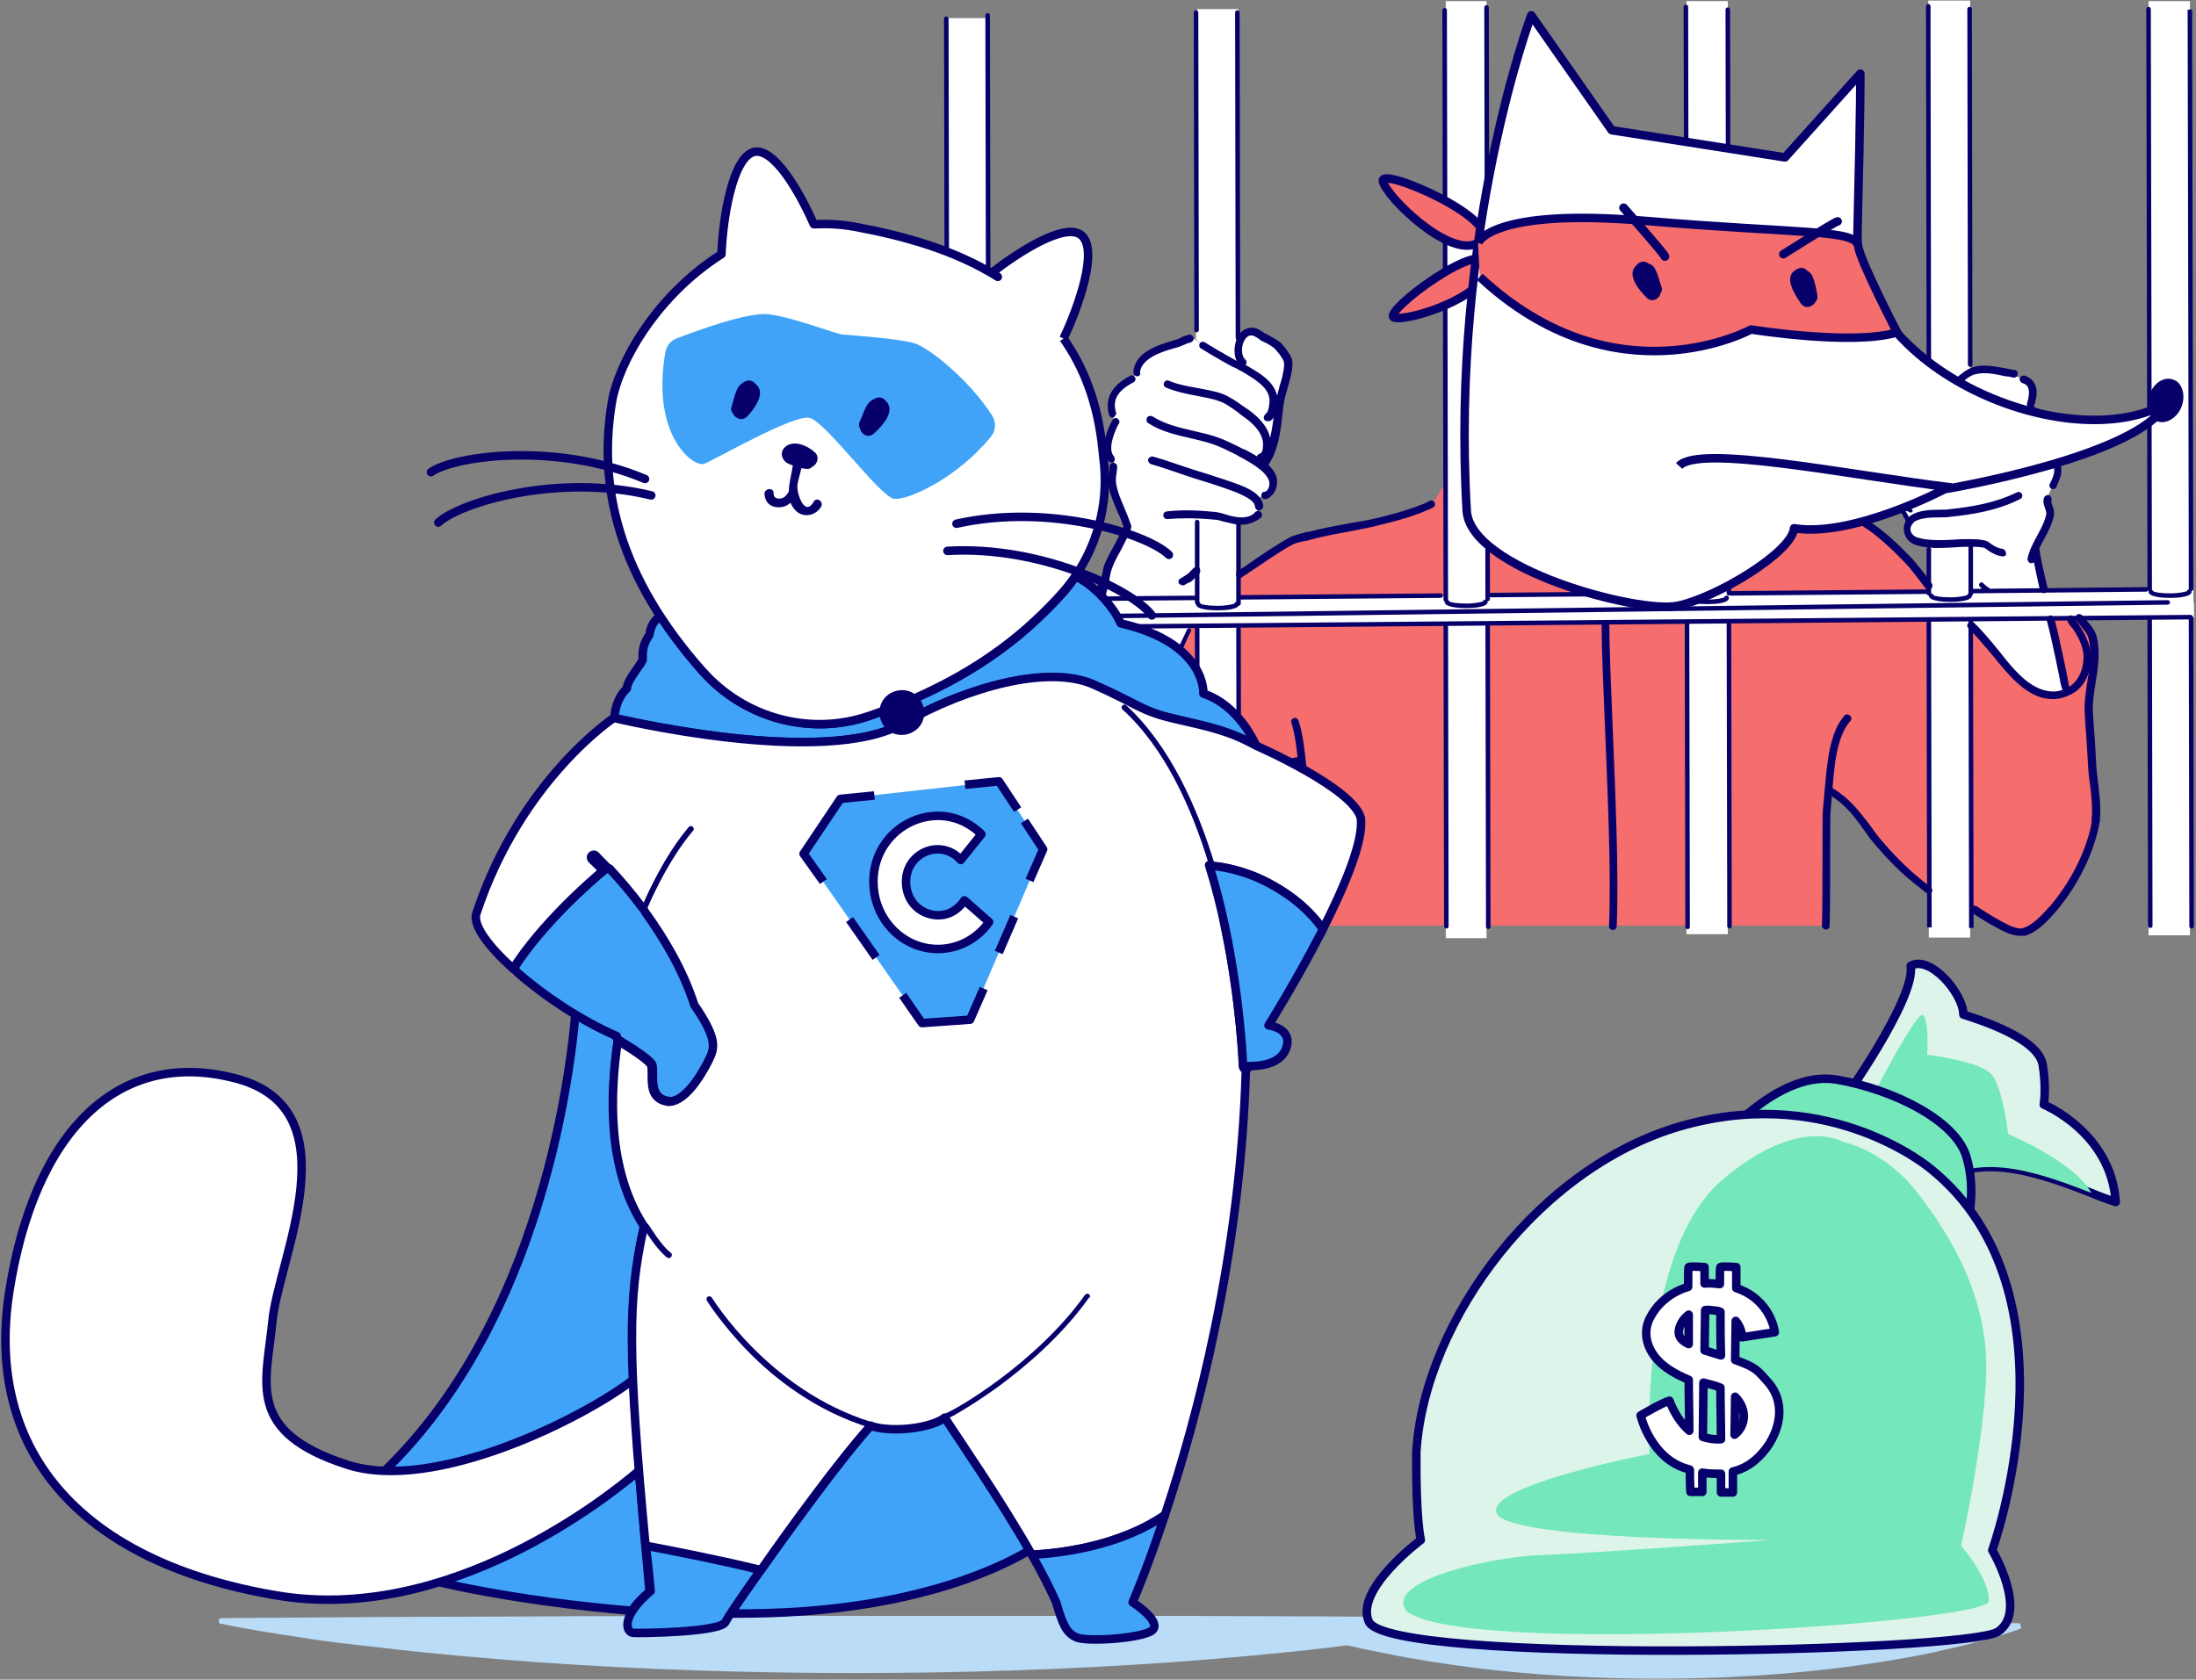 <svg xmlns="http://www.w3.org/2000/svg" xmlns:xlink="http://www.w3.org/1999/xlink" width="349px" height="267px" viewBox="0 0 349 267"><rect x="0" y="0" width="349" height="267" fill="#808080" stroke="none"/><g id="Page-1" stroke="none" stroke-width="1" fill="none" fill-rule="evenodd"><g id="Group" transform="translate(0.868, 0.09)"><g transform="translate(141.242, 0)" fill-rule="nonzero"><path d="M93.24,63.36 C93.24,46.98 97.38,32.67 105.75,32.67 C114.12,32.67 126.36,40.23 126.36,56.61 C126.36,61.29 125.01,66.69 123.84,70.38 C123.12,72.54 121.86,75.06 120.78,76.59 C120.51,77.04 122.94,77.49 122.85,78.03 C120.69,89.73 116.64,94.77 112.14,94.77 C108.45,94.77 97.2,91.08 94.59,86.85 C91.26,81.36 93.24,72.54 93.24,63.36 L93.24,63.36 Z" id="Path" fill="#FFFFFF"></path><path d="M29.52,100.35 C29.52,100.35 32.4,95.94 32.76,94.77 C33.12,93.6 33.3,92.79 33.57,91.62 C33.84,90.45 34.11,89.55 34.65,88.47 C35.19,87.39 36.27,86.22 36.54,85.23 C36.9,84.24 37.44,84.15 37.08,83.34 C36.72,82.53 35.91,80.19 35.46,79.38 C35.01,78.57 34.65,77.49 34.65,76.68 C34.65,75.87 34.83,75.42 34.83,74.7 C34.92,73.98 34.74,73.26 34.38,72.63 C34.02,71.91 33.84,71.73 33.93,70.92 C34.02,70.11 34.2,69.39 34.47,68.67 C34.74,67.95 35.28,67.59 35.1,67.05 C34.92,66.51 34.65,66.42 34.56,65.52 C34.47,64.62 34.29,63.9 34.65,63.09 C35.01,62.28 35.46,61.74 36.09,61.2 C36.72,60.66 37.35,60.57 37.8,60.03 C38.25,59.49 38.25,59.67 38.52,58.77 C38.79,57.78 38.79,57.33 39.42,56.79 C40.05,56.25 40.5,55.89 41.58,55.44 C42.66,54.99 44.46,54.54 45,54.27 C45.54,54 46.71,53.64 47.16,53.64 C47.61,53.55 47.97,54.09 48.78,54.54 C49.59,54.99 50.94,55.98 52.02,56.52 C53.01,57.06 53.91,57.6 54.45,57.87 C54.99,58.14 55.35,57.96 55.08,57.51 C54.81,57.06 54.45,56.52 54.54,55.62 C54.63,54.72 54.72,54.09 55.26,53.46 C55.71,52.83 56.25,52.56 56.88,52.74 C57.51,52.92 58.05,53.37 58.77,53.73 C59.49,54.09 60.03,54.18 60.57,54.81 C61.11,55.44 61.92,56.25 62.19,56.79 C62.37,57.33 62.55,57.96 62.28,59.04 C62.01,60.12 61.38,62.01 61.2,63.09 C61.02,64.17 60.93,64.53 60.84,65.97 C60.75,67.41 60.75,68.31 60.39,69.75 C60.03,71.19 59.67,72.18 59.31,72.81 C58.95,73.44 58.23,73.62 58.77,74.34 C59.31,75.06 59.76,75.15 59.85,75.96 C59.94,76.68 60.12,77.4 59.76,77.94 C59.4,78.48 59.22,78.66 58.68,78.75 C58.14,78.93 57.24,79.02 57.42,79.47 C57.6,79.92 57.78,80.1 57.78,80.64 C57.69,81.27 57.78,81.72 57.06,82.08 C56.34,82.44 55.08,82.98 54,82.71 C52.92,82.53 51.93,82.08 51.21,81.99 C50.49,81.81 48.6,81.72 48.24,81.72 C47.88,81.72 47.88,82.17 47.97,82.8 C48.06,83.43 47.88,94.95 47.88,94.95 C47.88,94.95 47.43,98.46 46.71,99.81 C46.08,101.16 45.18,102.69 44.73,103.77 C44.19,104.85 43.38,106.65 42.75,107.82 C42.12,109.08 40.95,110.88 40.14,111.51 C39.33,112.14 38.16,113.58 35.55,113.58 C33.03,113.58 32.76,113.4 31.68,112.86 C30.6,112.32 29.88,111.87 29.25,110.61 C28.53,109.35 27.99,107.91 27.9,106.74 C27.81,105.66 27.72,104.49 28.08,103.41 C28.62,102.42 29.52,100.35 29.52,100.35 L29.52,100.35 Z" id="Path" fill="#FFFFFF"></path><path d="M161.1,82.89 C161.1,82.89 159.75,80.55 159.12,79.29 C158.49,78.03 157.77,76.68 157.68,75.42 C157.59,74.16 157.77,72.81 157.86,71.64 C157.95,70.47 158.04,69.39 157.95,68.58 C157.86,67.77 157.86,65.61 157.86,64.53 C157.86,63.45 157.86,62.01 158.4,61.29 C158.85,60.57 159.39,59.94 160.11,59.85 C160.83,59.76 161.91,59.76 162.63,59.76 C163.35,59.76 164.52,59.58 164.88,59.94 C165.24,60.3 165.78,60.39 165.69,61.11 C165.69,61.83 165.6,62.64 165.42,63.09 C165.24,63.54 165.78,63.27 166.23,62.91 C166.68,62.55 168.12,61.47 168.75,60.84 C169.38,60.21 170.19,59.58 170.91,59.13 C171.63,58.68 172.17,58.77 172.98,58.77 C173.88,58.77 175.32,58.95 176.13,59.13 C176.94,59.31 178.92,59.94 179.46,60.12 C180,60.3 180.45,60.66 180.72,61.29 C180.9,61.92 180.99,62.73 180.81,63.36 C180.63,63.9 180.45,64.8 180.9,64.89 C181.35,64.98 183.06,65.7 183.78,66.42 C184.5,67.23 184.86,67.41 185.04,68.31 C185.22,69.21 185.13,69.66 184.95,70.29 C184.68,70.92 184.41,71.28 184.5,71.91 C184.59,72.54 184.86,73.26 184.86,73.98 C184.86,74.7 185.04,75.06 184.77,75.78 C184.5,76.41 183.6,78.12 183.42,78.66 C183.24,79.2 182.97,79.29 183.33,80.1 C183.69,80.91 183.06,83.7 182.52,84.6 C182.07,85.59 181.44,86.04 181.44,86.94 C181.44,87.93 182.7,93.6 182.7,93.6 L186.39,109.71 C186.39,109.71 185.85,109.98 184.86,110.16 C183.87,110.34 182.97,110.34 181.89,109.89 C180.81,109.44 180.36,109.08 179.46,108.54 C178.56,108 177.93,106.92 177.03,106.11 C176.22,105.3 175.77,104.49 175.14,103.77 C174.51,103.05 174.06,102.24 173.25,101.52 C172.44,100.8 171.45,100.35 171.09,99.72 C170.73,99.09 171,93.78 171,93.78 L171,86.04 C171,86.04 169.65,86.13 168.93,86.22 C168.21,86.31 166.77,86.4 165.87,86.4 C164.97,86.4 163.8,86.4 163.17,86.13 C162.54,85.95 161.64,85.68 161.37,85.05 C161.1,84.51 160.92,83.97 161.01,83.52 C161.1,83.25 161.1,82.89 161.1,82.89 L161.1,82.89 Z" id="Path" fill="#FFFFFF"></path><path d="M87.48,76.95 L94.86,85.5 C94.86,85.5 95.67,86.67 96.39,87.21 C97.11,87.75 98.01,88.56 98.82,89.19 C99.63,89.82 101.97,91.44 103.59,92.07 C105.21,92.7 106.29,93.06 107.28,93.06 C108.27,93.15 108.9,92.97 109.8,93.24 C110.79,93.51 111.24,93.69 111.6,94.14 C111.96,94.5 112.41,94.5 112.59,94.05 C112.77,93.6 113.04,93.06 113.85,92.61 C114.66,92.16 115.83,90.81 116.37,90.27 C116.82,89.73 118.53,87.84 119.25,86.85 C119.88,85.86 121.05,84.24 121.5,83.34 C121.95,82.44 122.67,80.73 122.76,79.92 C122.94,79.11 122.76,78.48 122.94,78.12 C123.12,77.76 122.94,77.49 124.02,77.4 C125.01,77.31 125.37,77.49 126,77.58 C126.63,77.67 132.12,79.29 133.11,79.2 C134.19,79.11 135.54,79.29 136.98,79.29 C138.33,79.38 140.22,79.56 141.75,79.65 C143.19,79.65 145.53,79.92 146.79,80.19 C148.05,80.46 148.86,80.46 150.66,81.27 C152.46,81.99 154.35,83.07 155.52,83.97 C156.69,84.87 158.67,86.49 159.75,87.66 C160.83,88.74 162.09,90.18 162.99,91.26 C163.89,92.34 164.34,93.06 164.61,93.33 C164.79,93.6 170.55,98.46 171.09,99.09 C171.63,99.72 171.99,100.08 172.71,100.89 C173.61,101.79 174.78,103.5 175.41,104.22 C176.04,104.94 177.03,106.29 177.57,106.83 C178.11,107.37 179.28,108.63 180.18,109.08 C181.08,109.62 181.71,110.07 182.7,110.25 C183.69,110.43 184.86,110.43 185.58,110.16 C186.3,109.89 186.48,109.8 186.21,109.35 C185.94,108.9 185.22,105.12 185.04,103.95 C184.77,102.78 184.05,99.18 183.87,98.55 C183.69,97.83 187.38,97.29 188.1,98.01 C188.82,98.73 189.45,99.27 189.9,100.26 C190.26,101.25 190.62,102.06 190.62,102.96 C190.62,103.86 190.53,106.38 190.26,107.91 C189.99,109.44 189.72,110.79 189.72,111.69 C189.72,112.5 189.72,113.94 189.81,114.93 C189.9,115.92 190.08,118.71 190.17,119.61 C190.26,120.6 190.26,121.59 190.35,122.67 C190.44,123.75 190.71,125.1 190.89,126.18 C190.98,127.35 191.07,129.06 190.98,130.14 C190.89,131.22 190.26,133.56 189.63,135.09 C188.91,136.62 188.37,138.42 187.2,140.13 C186.03,141.93 184.41,144.18 183.33,145.17 C182.25,146.16 180.99,147.33 180.18,147.69 C179.37,148.05 178.65,148.41 177.3,147.69 C175.95,147.06 172.35,144.81 171.63,144.45 C170.91,144 165.6,142.02 165.6,142.02 C165.6,142.02 164.97,141.93 163.89,140.85 C162.9,139.86 161.19,138.6 159.57,137.07 C157.95,135.54 156.78,134.01 155.79,133.02 C154.89,132.12 154.17,130.86 153.36,129.78 C152.46,128.7 151.74,127.62 150.84,126.9 C149.94,126.18 149.4,125.73 148.95,125.64 C148.5,125.55 148.41,125.55 148.41,126.36 C148.41,127.26 148.05,128.16 148.05,130.59 C148.05,133.02 147.87,147.06 147.87,147.06 L67.86,147.06 C67.86,147.06 67.41,144.63 67.14,142.83 C66.87,141.03 65.88,132.3 65.7,131.04 C65.52,129.78 64.62,121.41 64.53,120.78 C64.44,120.15 64.53,120.15 63.63,120.33 C62.73,120.51 61.47,120.87 60.48,121.41 C59.49,121.95 57.87,122.94 57.06,123.66 C56.25,124.38 54.63,125.82 54.63,125.82 C54.63,125.82 48.69,131.76 47.88,132.57 C46.98,133.38 45.45,135.18 44.01,136.44 C42.57,137.7 40.59,139.14 39.6,139.86 C38.61,140.67 37.17,141.48 35.91,142.29 C35.1,142.83 34.74,143.01 34.02,143.37 C33.21,143.73 32.49,144.09 31.77,144.09 C31.05,144.09 30.24,144.18 29.16,143.37 C28.08,142.56 27,141.84 26.01,140.49 C25.02,139.14 24.39,138.06 23.76,136.71 C23.04,135.36 22.86,135.09 22.5,134.1 C22.14,133.2 21.87,132.66 21.51,131.67 C21.15,130.68 20.52,129.06 20.43,127.8 C20.34,126.54 20.34,124.47 20.61,123.12 C20.88,121.77 21.69,118.71 22.05,117.54 C22.41,116.37 22.95,114.84 23.22,113.58 C23.49,112.32 23.67,111.51 24.03,110.07 C24.39,108.63 24.57,107.73 25.47,105.75 C26.28,103.77 26.55,102.96 27.18,101.79 C27.81,100.62 27.99,100.26 28.44,99.54 C28.89,98.82 30.78,95.22 31.41,94.59 C31.95,93.96 32.85,92.97 33.12,92.61 C33.39,92.34 33.39,92.79 33.03,93.87 C32.67,94.95 30.6,98.73 29.97,99.63 C29.34,100.53 28.8,101.61 28.62,102.6 C28.44,103.59 28.08,104.85 28.35,106.38 C28.62,107.82 28.71,109.08 29.34,109.98 C29.97,110.88 30.6,111.87 31.68,112.32 C32.76,112.77 33.93,113.4 35.1,113.31 C36.36,113.22 37.8,113.22 38.7,112.59 C39.6,111.96 40.59,111.33 41.31,110.25 C42.03,109.17 42.93,108 43.38,106.92 C43.83,105.84 44.64,104.4 45.18,103.23 C45.81,102.06 46.17,101.34 46.53,100.53 C46.89,99.63 46.8,99.54 47.43,99.09 C48.06,98.55 53.82,92.25 54.81,91.26 C55.8,90.36 56.61,89.82 57.87,88.92 C59.13,88.02 61.11,86.67 62.37,86.13 C63.63,85.59 63,85.41 67.77,84.51 C72.45,83.52 74.79,83.25 76.41,82.8 C78.12,82.35 81.99,81.36 83.34,80.82 C84.6,80.28 85.14,80.46 85.5,80.01 C85.86,79.47 86.4,78.66 86.76,78.03 C87.12,77.4 87.48,76.95 87.48,76.95 L87.48,76.95 Z" id="Path" fill="#F56D6D"></path><g fill="#FFFFFF"><polygon id="Path" points="8.37 2.79 14.94 2.79 14.94 147.78 8.37 147.78"></polygon><path d="M48.15,1.26 C48.15,1.26 47.88,53.82 47.97,53.91 C49.32,55.08 54.9,58.05 55.35,58.32 C55.35,58.32 54.81,57.15 54.72,56.16 C54.63,55.26 54.72,54.54 54.72,54.54 L54.72,1.35 L48.15,1.35 L48.15,1.26 Z M47.97,81.72 L48.15,147.24 L54.81,147.24 L54.72,82.71 C54.63,82.71 52.83,82.17 51.21,81.9 C49.5,81.72 48.06,81.81 47.97,81.72 Z" id="Shape"></path><polygon id="Path" points="87.66 0.09 94.14 0.09 94.14 149.04 87.66 149.04"></polygon><polygon id="Path" points="125.91 0.09 132.48 0.09 132.48 148.41 125.91 148.41"></polygon><path d="M164.34,0.09 C164.34,0.09 164.16,59.85 164.43,59.94 C165.42,60.21 165.87,61.02 165.51,62.64 C165.51,62.64 165.06,63.63 165.15,63.72 C165.33,63.63 167.4,62.1 168.12,61.47 C169.65,60.03 170.91,59.31 171,59.22 L171,0 L164.34,0 L164.34,0.09 Z M171,86.31 C169.29,86.49 165.87,86.49 164.43,86.49 L164.43,148.95 L171,148.95 L171,86.31 Z" id="Shape"></path><polygon id="Path" points="199.35 0.09 205.92 0.09 205.92 148.59 199.35 148.59"></polygon><polygon id="Path" points="1.19904087e-14 95.4 119.79 94.41 206.46 93.69 206.55 98.1 120.42 98.91 2.84217094e-14 99.99"></polygon><polygon id="Path" points="1.19904087e-14 98.28 56.97 97.65 107.82 97.02 120.24 96.84 142.92 96.57 172.8 96.12 206.55 95.67 206.55 98.1 173.25 98.37 143.01 98.73 120.33 98.91 107.91 99.09 54.72 99.54 0 99.99"></polygon></g></g><g transform="translate(140.882, 0.54)" fill="#07006B" fill-rule="nonzero" id="Path"><path d="M55.26,91.08 C55.17,91.08 54.99,90.99 54.99,90.9 C54.9,90.72 54.9,90.54 55.08,90.36 L56.07,89.73 C58.5,88.02 61.56,85.95 63.45,84.96 C64.08,84.69 64.71,84.51 65.43,84.33 C65.7,84.24 66.06,84.15 66.33,84.15 C68.31,83.61 70.29,83.25 72.27,82.89 C73.62,82.62 74.97,82.44 76.23,82.17 C78.66,81.63 81.81,80.82 84.69,79.65 C84.96,79.56 85.23,79.38 85.59,79.2 C85.77,79.11 85.95,79.2 86.04,79.38 C86.13,79.56 86.04,79.74 85.86,79.83 C85.5,80.01 85.14,80.19 84.87,80.28 C81.99,81.54 78.75,82.26 76.23,82.89 C74.88,83.16 73.53,83.43 72.18,83.7 C70.2,84.06 68.22,84.42 66.33,84.96 C66.06,85.05 65.7,85.14 65.43,85.14 C64.8,85.32 64.17,85.41 63.63,85.68 C61.83,86.58 58.77,88.74 56.34,90.36 L55.35,90.99 C55.35,91.08 55.35,91.08 55.26,91.08 L55.26,91.08 Z" stroke="#07006B" stroke-width="0.5"></path><path d="M164.7,92.88 C164.61,92.88 164.52,92.79 164.43,92.7 C163.71,91.71 161.91,89.37 161.19,88.65 C158.4,85.77 155.25,82.71 151.02,81.09 C147.6,79.74 144,79.56 140.13,79.38 C139.41,79.38 138.6,79.29 137.79,79.2 C136.26,79.02 134.73,78.93 133.38,79.11 C133.2,79.11 133.02,79.02 133.02,78.75 C133.02,78.48 133.11,78.39 133.38,78.39 C134.82,78.21 136.44,78.39 137.97,78.48 C138.78,78.57 139.5,78.66 140.22,78.66 C144.18,78.84 147.78,79.02 151.38,80.46 C155.7,82.17 158.85,85.14 161.73,88.11 C162.45,88.83 164.34,91.26 165.06,92.25 C165.15,92.43 165.15,92.61 164.97,92.79 C164.79,92.88 164.7,92.88 164.7,92.88 L164.7,92.88 Z" stroke="#07006B" stroke-width="0.5"></path><path d="M111.96,93.78 C111.87,93.78 111.78,93.78 111.78,93.69 C110.88,93.06 109.8,92.97 108.63,92.88 C108,92.88 107.28,92.79 106.65,92.61 C103.77,91.98 101.25,90.63 98.19,88.2 C98.01,88.02 97.83,87.93 97.65,87.75 C96.57,86.94 95.49,86.13 94.86,84.87 C94.77,84.69 94.86,84.51 95.04,84.42 C95.22,84.33 95.4,84.42 95.49,84.6 C96.03,85.77 97.02,86.49 98.1,87.3 C98.28,87.48 98.46,87.57 98.64,87.75 C101.52,90.09 104.04,91.35 106.83,91.98 C107.46,92.16 108.09,92.16 108.72,92.16 C109.89,92.25 111.15,92.34 112.23,93.06 C112.41,93.15 112.41,93.42 112.32,93.6 C112.14,93.78 112.05,93.78 111.96,93.78 L111.96,93.78 Z"></path><path d="M114.57,146.97 C114.39,146.97 114.21,146.79 114.21,146.61 C114.57,138.51 114.03,126.09 113.58,115.11 C113.31,108.36 113.04,102.51 113.04,98.73 C113.04,98.55 113.22,98.37 113.4,98.37 C113.58,98.37 113.76,98.55 113.76,98.73 C113.76,102.42 114.03,108.27 114.3,115.11 C114.75,126.09 115.29,138.51 114.93,146.7 C114.93,146.79 114.75,146.97 114.57,146.97 Z" stroke="#07006B" stroke-width="0.5"></path><path d="M113.13,93.69 L113.04,93.69 C112.86,93.6 112.77,93.42 112.77,93.24 C113.04,92.52 113.67,92.07 114.21,91.71 C114.3,91.62 114.48,91.53 114.57,91.44 C115.29,90.9 116.01,90.09 116.64,89.37 L116.82,89.19 C119.16,86.58 123.03,81.72 122.85,77.58 C122.85,77.4 123.03,77.22 123.21,77.22 C123.39,77.22 123.57,77.4 123.57,77.58 C123.75,81.9 119.7,87.03 117.36,89.64 L117.18,89.82 C116.55,90.54 115.74,91.44 114.93,91.98 C114.84,92.07 114.66,92.16 114.57,92.25 C114.12,92.61 113.58,92.97 113.4,93.42 C113.4,93.6 113.22,93.69 113.13,93.69 Z"></path><path d="M68.4,146.97 C68.22,146.97 68.04,146.88 68.04,146.7 C67.14,141.84 66.24,133.38 65.7,128.34 C65.52,126.45 65.34,125.1 65.34,124.74 C65.16,123.75 65.07,122.49 64.89,121.23 C64.62,118.8 64.35,116.01 63.72,114.21 C63.63,114.03 63.72,113.85 63.9,113.76 C64.08,113.67 64.26,113.76 64.35,113.94 C65.07,115.92 65.34,118.71 65.61,121.14 C65.7,122.4 65.88,123.57 66.06,124.56 C66.15,125.01 66.24,126.36 66.51,128.25 C67.05,133.29 67.86,141.66 68.85,146.52 C68.76,146.7 68.67,146.88 68.4,146.97 L68.4,146.97 Z" stroke="#07006B" stroke-width="0.5"></path><path d="M148.41,146.88 C148.23,146.88 148.05,146.7 148.05,146.52 C148.14,143.64 148.14,139.05 148.14,135.09 C148.14,131.4 148.14,128.43 148.23,127.89 C148.32,126.99 148.41,125.91 148.5,124.83 C148.86,120.87 149.22,115.92 151.56,113.31 C151.65,113.13 151.92,113.13 152.1,113.31 C152.28,113.49 152.28,113.67 152.1,113.85 C149.94,116.28 149.49,121.05 149.22,124.92 C149.13,126.09 149.04,127.08 148.95,128.07 C148.86,128.61 148.86,131.67 148.86,135.18 C148.86,139.23 148.86,143.73 148.77,146.61 C148.77,146.79 148.59,146.88 148.41,146.88 L148.41,146.88 Z" stroke="#07006B" stroke-width="0.5"></path><path d="M184.5,110.25 C183.96,110.25 183.42,110.16 182.97,110.07 C180.27,109.35 178.11,107.01 176.31,104.85 C175.95,104.4 172.98,100.71 171.27,99.09 C171.09,98.91 171.09,98.73 171.27,98.55 C171.45,98.37 171.63,98.37 171.81,98.55 C173.52,100.17 176.31,103.68 176.85,104.4 C178.56,106.47 180.63,108.72 183.15,109.35 C184.77,109.8 186.3,109.44 187.56,108.54 C188.91,107.46 189.63,105.75 189.63,103.77 C189.63,102.15 188.73,100.44 188.01,99.36 C187.92,99.18 187.83,99.09 187.65,98.91 C187.38,98.55 187.11,98.28 187.02,97.92 C186.93,97.74 187.02,97.56 187.2,97.47 C187.38,97.38 187.56,97.47 187.65,97.65 C187.74,97.92 188.01,98.19 188.19,98.46 C188.37,98.64 188.46,98.82 188.55,99 C189.36,100.17 190.26,101.97 190.35,103.77 C190.35,105.93 189.54,107.91 188.01,109.08 C186.93,109.8 185.76,110.25 184.5,110.25 Z" stroke="#07006B" stroke-width="0.5"></path><path d="M191.25,130.14 C191.16,130.14 191.16,130.14 191.25,130.14 C190.98,130.14 190.89,129.87 190.89,129.69 C191.16,128.07 190.8,125.1 190.53,123.12 C190.44,122.22 190.35,121.59 190.35,121.23 C190.26,119.34 190.17,118.08 190.08,116.64 C189.99,115.56 189.9,114.3 189.81,112.68 C189.72,110.97 189.99,109.26 190.26,107.55 C190.62,105.3 190.98,103.05 190.44,100.89 C190.26,99.99 189.54,99.27 188.91,98.46 C188.73,98.19 188.55,98.01 188.37,97.83 C188.28,97.65 188.28,97.47 188.46,97.29 C188.64,97.2 188.82,97.2 189,97.38 C189.18,97.56 189.36,97.83 189.54,98.01 C190.26,98.82 190.98,99.63 191.25,100.71 C191.79,103.05 191.43,105.39 191.07,107.73 C190.8,109.35 190.53,111.06 190.62,112.68 C190.71,114.3 190.8,115.47 190.89,116.55 C190.98,117.99 191.07,119.25 191.16,121.14 C191.16,121.5 191.25,122.22 191.34,123.03 C191.61,125.19 191.97,128.07 191.7,129.78 C191.52,130.05 191.43,130.14 191.25,130.14 L191.25,130.14 Z" stroke="#07006B" stroke-width="0.5"></path><path d="M186.66,109.35 C186.48,109.35 186.39,109.26 186.3,109.08 C186.12,108.54 185.94,107.91 185.85,107.28 C185.76,107.01 185.76,106.65 185.67,106.38 C185.49,105.48 185.31,104.67 185.13,103.77 C184.86,102.51 184.59,101.34 184.32,100.08 C184.14,99.36 183.96,98.64 183.78,97.92 C183.69,97.74 183.87,97.56 184.05,97.47 C184.23,97.38 184.41,97.56 184.5,97.74 C184.68,98.46 184.86,99.18 185.04,99.9 C185.31,101.16 185.58,102.33 185.85,103.59 C186.03,104.49 186.21,105.3 186.39,106.2 C186.48,106.47 186.48,106.83 186.57,107.1 C186.66,107.64 186.75,108.27 186.93,108.81 C187.02,108.99 186.93,109.17 186.75,109.26 C186.75,109.35 186.75,109.35 186.66,109.35 Z" stroke="#07006B" stroke-width="0.5"></path><path d="M183.06,93.42 C182.88,93.42 182.79,93.33 182.7,93.15 C182.25,91.26 181.71,88.65 181.35,86.58 C181.35,86.4 181.44,86.22 181.62,86.13 C181.8,86.13 181.98,86.22 182.07,86.4 C182.34,88.38 182.97,90.99 183.42,92.88 C183.42,93.24 183.33,93.42 183.06,93.42 L183.06,93.42 Z" stroke="#07006B" stroke-width="0.5"></path><path d="M181.08,88.65 C180.81,88.65 180.72,88.38 180.72,88.2 C180.99,86.94 181.62,85.77 182.25,84.6 C182.88,83.43 183.42,82.44 183.69,81.18 C183.78,80.82 183.6,80.46 183.51,80.1 C183.33,79.65 183.15,79.11 183.33,78.57 C183.42,78.39 183.6,78.3 183.78,78.3 C183.96,78.39 184.05,78.57 184.05,78.75 C183.96,79.11 184.05,79.47 184.23,79.92 C184.41,80.37 184.5,80.82 184.41,81.36 C184.14,82.62 183.51,83.79 182.88,84.96 C182.25,86.13 181.71,87.12 181.44,88.38 C181.44,88.56 181.26,88.65 181.08,88.65 L181.08,88.65 Z" stroke="#07006B" stroke-width="0.5"></path><path d="M184.59,76.86 C184.5,76.86 184.5,76.86 184.41,76.86 C184.23,76.77 184.14,76.59 184.23,76.41 C184.5,75.87 184.86,75.15 184.95,74.52 C185.04,74.07 184.86,73.53 184.77,72.99 C184.68,72.54 184.5,72 184.5,71.46 C184.5,71.28 184.68,71.1 184.86,71.1 C185.04,71.1 185.22,71.28 185.22,71.46 C185.22,71.91 185.31,72.36 185.4,72.81 C185.49,73.35 185.67,73.98 185.58,74.52 C185.49,75.24 185.13,75.96 184.86,76.59 C184.86,76.77 184.77,76.86 184.59,76.86 L184.59,76.86 Z" stroke="#07006B" stroke-width="0.5"></path><path d="M185.49,69.93 L185.4,69.93 C185.22,69.84 185.13,69.66 185.13,69.48 C185.49,68.4 185.13,67.41 184.23,66.51 C183.51,65.79 182.34,65.07 181.08,64.71 C180.9,64.62 180.81,64.44 180.81,64.26 C180.9,64.08 181.08,63.99 181.26,63.99 C181.89,64.17 183.42,64.8 184.68,65.97 C185.85,67.05 186.21,68.4 185.76,69.66 C185.76,69.84 185.58,69.93 185.49,69.93 L185.49,69.93 Z"></path><path d="M180.99,64.08 L180.9,64.08 C180.72,63.99 180.63,63.81 180.63,63.63 C181.26,61.47 180.99,60.39 179.73,60.03 C179.55,59.94 179.46,59.76 179.46,59.58 C179.55,59.4 179.73,59.31 179.91,59.31 C182.43,60.12 181.62,62.91 181.26,63.81 C181.35,63.99 181.17,64.08 180.99,64.08 L180.99,64.08 Z" stroke="#07006B" stroke-width="0.5"></path><path d="M163.98,68.04 C163.8,68.04 163.62,67.86 163.62,67.68 C163.62,67.5 163.53,67.32 163.44,67.14 C163.35,66.87 163.17,66.6 163.17,66.24 C163.26,64.26 165.51,62.64 167.13,61.47 C167.49,61.2 167.94,60.93 168.21,60.66 C168.48,60.48 168.75,60.21 169.02,59.94 C169.92,59.13 171,58.14 172.26,57.87 C173.79,57.51 175.68,57.96 177.3,58.23 C177.66,58.32 178.11,58.41 178.38,58.41 C178.56,58.41 178.74,58.59 178.65,58.86 C178.65,59.04 178.47,59.22 178.2,59.13 C177.84,59.04 177.48,58.95 177.03,58.95 C175.5,58.59 173.7,58.23 172.26,58.59 C171.18,58.77 170.28,59.67 169.38,60.48 C169.11,60.75 168.84,61.02 168.57,61.2 C168.3,61.47 167.85,61.74 167.49,62.01 C165.96,63.09 163.89,64.62 163.8,66.24 C163.8,66.42 163.89,66.6 163.98,66.78 C164.07,66.96 164.25,67.23 164.25,67.59 C164.34,67.86 164.16,68.04 163.98,68.04 L163.98,68.04 Z" stroke="#07006B" stroke-width="0.5"></path><path d="M161.01,75.51 C160.92,75.51 160.83,75.42 160.74,75.33 C160.2,74.52 160.02,73.8 160.2,72.99 C160.56,71.46 162.09,70.2 163.44,69.48 C165.51,68.22 168.3,67.05 171.09,66.24 C171.99,65.97 172.98,65.79 173.88,65.61 C175.32,65.34 176.58,65.16 177.84,64.53 C178.02,64.44 178.2,64.53 178.29,64.71 C178.38,64.89 178.29,65.07 178.11,65.16 C176.76,65.79 175.32,66.06 173.97,66.24 C173.07,66.42 172.17,66.6 171.27,66.78 C168.57,67.59 165.87,68.76 163.8,69.93 C162.81,70.47 161.19,71.64 160.92,72.99 C160.83,73.62 160.92,74.16 161.37,74.79 C161.46,74.97 161.46,75.15 161.28,75.33 C161.1,75.51 161.01,75.51 161.01,75.51 L161.01,75.51 Z"></path><path d="M161.91,80.82 C161.82,80.82 161.82,80.82 161.73,80.82 C160.74,80.28 160.2,79.38 160.29,78.39 C160.29,77.22 161.01,76.23 162.09,75.69 C162.72,75.42 163.44,75.33 164.16,75.15 C164.61,75.06 164.97,75.06 165.42,74.97 C167.04,74.52 168.57,74.25 170.19,73.98 C171.54,73.71 172.98,73.44 174.33,73.17 C175.59,72.9 176.76,72.36 177.93,72 C178.11,71.91 178.29,72 178.38,72.18 C178.47,72.36 178.38,72.54 178.2,72.63 C177.03,73.08 175.86,73.53 174.51,73.89 C173.07,74.25 171.72,74.52 170.28,74.7 C168.75,74.97 167.13,75.24 165.6,75.69 C165.15,75.78 164.7,75.87 164.25,75.96 C163.53,76.05 162.9,76.14 162.36,76.41 C161.55,76.77 161.01,77.58 160.92,78.48 C160.92,79.2 161.28,79.92 162,80.28 C162.18,80.37 162.27,80.55 162.18,80.73 C162.18,80.82 162.09,80.82 161.91,80.82 L161.91,80.82 Z"></path><path d="M176.58,87.57 C175.68,87.48 174.87,87.03 174.24,86.58 C174.15,86.49 173.97,86.4 173.88,86.31 C173.43,86.04 171.99,86.04 171.45,86.04 C170.64,86.04 169.83,86.04 168.93,86.13 C166.86,86.22 164.7,86.4 162.81,85.77 C161.91,85.5 161.28,84.78 161.1,83.88 C160.92,82.98 161.28,82.17 161.91,81.63 C163.08,80.73 164.97,80.64 166.68,80.64 C167.22,80.64 167.76,80.64 168.21,80.55 C171.45,80.19 175.23,79.65 178.92,77.85 C179.1,77.76 179.28,77.85 179.37,78.03 C179.46,78.21 179.37,78.39 179.19,78.48 C175.41,80.37 171.54,80.91 168.21,81.27 C167.76,81.36 167.22,81.36 166.59,81.36 C165.06,81.36 163.17,81.45 162.27,82.17 C161.82,82.62 161.55,83.16 161.64,83.7 C161.73,84.33 162.27,84.87 162.9,85.05 C164.61,85.59 166.77,85.5 168.75,85.41 C169.65,85.32 170.46,85.32 171.27,85.32 C172.44,85.32 173.52,85.41 174.06,85.68 C174.15,85.77 174.33,85.86 174.42,85.95 C175.05,86.4 175.68,86.76 176.4,86.85 C176.58,86.85 176.76,87.03 176.76,87.21 C176.94,87.48 176.76,87.57 176.58,87.57 L176.58,87.57 Z" stroke="#07006B" stroke-width="0.5"></path><path d="M174.06,93.6 C173.97,93.6 173.97,93.6 173.88,93.51 C173.61,93.33 173.25,93.06 172.89,92.61 C172.71,92.43 172.71,92.25 172.89,92.07 C173.07,91.89 173.25,91.89 173.43,92.07 C173.88,92.52 174.15,92.7 174.33,92.79 C174.51,92.88 174.51,93.15 174.42,93.24 C174.33,93.6 174.15,93.6 174.06,93.6 L174.06,93.6 Z"></path><path d="M161.55,82.62 C161.46,82.62 161.28,82.53 161.28,82.44 C161.1,82.17 160.92,81.81 160.74,81.45 C159.84,79.92 158.67,78.12 158.22,76.68 C157.59,74.88 157.86,72.72 158.04,70.83 C158.04,70.56 158.13,70.29 158.13,70.11 C158.22,69.3 158.13,68.49 158.13,67.77 C158.13,67.23 158.04,66.6 158.04,66.06 C158.04,65.7 158.04,65.34 158.04,64.89 C157.95,62.82 157.86,60.3 160.2,59.22 C160.74,58.95 161.37,59.04 162,59.04 L162.45,59.04 L162.99,59.04 C163.89,59.04 164.97,58.95 165.69,59.31 C166.77,59.85 166.59,61.02 166.5,61.65 C166.23,63.27 164.97,65.07 163.17,65.34 C162.54,65.43 161.28,65.61 160.65,64.89 C160.56,64.71 160.56,64.53 160.74,64.35 C160.92,64.26 161.1,64.26 161.28,64.44 C161.64,64.89 162.63,64.71 163.08,64.62 C164.61,64.35 165.6,62.91 165.87,61.47 C166.05,60.57 165.96,60.12 165.42,59.85 C164.88,59.58 163.89,59.58 163.08,59.67 C162.81,59.67 162.63,59.67 162.45,59.67 C162.27,59.67 162.09,59.67 161.91,59.67 C161.37,59.67 160.83,59.58 160.47,59.76 C158.58,60.66 158.67,62.82 158.67,64.8 L158.67,66.06 C158.67,66.6 158.67,67.14 158.76,67.68 C158.76,68.49 158.85,69.3 158.76,70.2 C158.76,70.47 158.67,70.65 158.67,70.92 C158.49,72.72 158.22,74.79 158.85,76.41 C159.3,77.76 160.47,79.65 161.37,81.09 C161.55,81.45 161.73,81.72 161.91,82.08 C162,82.26 161.91,82.44 161.82,82.53 C161.64,82.62 161.64,82.62 161.55,82.62 L161.55,82.62 Z"></path><path d="M35.55,113.4 C33.03,113.4 31.77,112.41 31.32,112.05 L31.23,112.05 C27.45,109.08 27.36,103.23 29.7,99.63 C29.79,99.45 30.06,99.45 30.24,99.54 C30.42,99.63 30.42,99.9 30.33,100.08 C28.26,103.41 28.26,108.9 31.68,111.6 L31.77,111.6 C32.22,111.96 33.48,112.95 36.36,112.77 C40.5,112.41 42.21,108.9 43.74,105.75 C44.19,104.94 44.55,104.13 45,103.41 C45.45,102.6 45.99,101.43 46.35,100.62 C46.53,100.26 46.71,99.9 46.89,99.45 C46.98,99.27 47.16,99.18 47.34,99.27 C47.52,99.36 47.61,99.54 47.52,99.72 C47.34,100.08 47.16,100.44 46.98,100.8 C46.62,101.7 46.08,102.87 45.54,103.68 C45.09,104.4 44.73,105.12 44.37,105.93 C42.75,109.26 40.86,113.04 36.36,113.31 C36.09,113.4 35.82,113.4 35.55,113.4 L35.55,113.4 Z"></path><path d="M31.59,94.77 C31.5,94.77 31.41,94.77 31.32,94.68 C31.14,94.59 31.14,94.32 31.32,94.14 C31.77,93.6 32.22,93.06 32.67,92.52 L33.48,91.44 C33.57,91.26 33.84,91.26 34.02,91.35 C34.2,91.44 34.2,91.71 34.11,91.89 C33.84,92.25 33.57,92.61 33.3,92.97 C32.85,93.51 32.4,94.14 31.95,94.68 C31.77,94.68 31.68,94.77 31.59,94.77 L31.59,94.77 Z"></path><path d="M22.86,134.19 C22.68,134.19 22.59,134.1 22.5,133.92 L22.32,133.38 C21.78,131.94 20.7,129.33 20.52,128.43 C19.8,124.38 20.97,120.6 22.14,116.91 C22.41,116.1 22.59,115.29 22.86,114.48 C23.13,113.49 23.4,112.41 23.67,111.42 C24.03,109.89 24.39,108.36 24.93,106.92 C25.74,104.49 27,101.7 28.53,99 C28.62,98.82 28.89,98.73 28.98,98.82 C29.16,98.91 29.25,99.18 29.16,99.27 C27.72,101.97 26.46,104.76 25.65,107.1 C25.2,108.54 24.84,110.07 24.48,111.51 C24.21,112.5 24.03,113.58 23.67,114.57 C23.4,115.38 23.22,116.19 22.95,117 C21.87,120.6 20.7,124.29 21.33,128.16 C21.51,129.06 22.5,131.67 23.04,133.02 L23.22,133.56 C23.31,133.74 23.22,133.92 23.04,134.01 C22.95,134.1 22.95,134.19 22.86,134.19 L22.86,134.19 Z"></path><path d="M31.95,144.18 C28.8,144.18 25.92,140.13 25.38,139.32 C24.3,137.7 23.4,135.9 22.59,134.01 C22.5,133.83 22.59,133.65 22.77,133.56 C22.95,133.47 23.13,133.56 23.22,133.74 C24.03,135.54 24.93,137.34 26.01,138.96 C27.45,141.03 29.79,143.55 31.95,143.55 L32.04,143.55 C32.58,143.55 33.48,143.19 34.56,142.65 C34.74,142.56 34.92,142.65 35.01,142.83 C35.1,143.01 35.01,143.19 34.83,143.28 C33.66,143.91 32.67,144.27 31.95,144.27 C32.04,144.18 32.04,144.18 31.95,144.18 L31.95,144.18 Z"></path><path d="M44.82,125.28 C44.55,125.28 44.46,125.1 44.46,124.92 C44.46,124.56 44.55,124.29 44.55,123.93 C44.55,123.39 44.64,122.94 44.73,122.49 C45.09,119.79 45.36,117 45.63,114.21 C45.99,111.15 46.62,108.36 47.97,104.85 C48.06,104.67 48.24,104.58 48.42,104.67 C48.6,104.76 48.69,104.94 48.6,105.12 C47.34,108.54 46.62,111.24 46.35,114.3 C46.08,117.09 45.72,119.79 45.45,122.58 C45.36,123.03 45.36,123.48 45.27,124.02 C45.27,124.29 45.18,124.65 45.18,125.01 C45.18,125.1 45,125.28 44.82,125.28 Z"></path><path d="M55.17,125.82 C55.08,125.82 54.99,125.82 54.9,125.73 C54.72,125.55 54.81,125.37 54.9,125.19 C57.6,122.67 60.84,120.06 64.8,119.7 C64.98,119.7 65.16,119.79 65.16,120.06 C65.16,120.24 65.07,120.42 64.8,120.42 C61.11,120.78 57.96,123.3 55.35,125.73 C55.35,125.82 55.26,125.82 55.17,125.82 Z"></path><path d="M34.83,143.19 C34.74,143.19 34.56,143.1 34.56,143.01 C34.47,142.83 34.56,142.65 34.74,142.56 C39.24,140.04 44.1,136.17 48.15,132.12 C48.33,131.94 48.51,131.94 48.69,132.12 C48.87,132.3 48.87,132.48 48.69,132.66 C44.64,136.8 39.69,140.67 35.1,143.19 C34.92,143.19 34.83,143.19 34.83,143.19 L34.83,143.19 Z"></path><g transform="translate(32.725, 51.711)" stroke="#07006B" stroke-width="0.5"><path d="M146.555,96.159 C145.655,96.159 144.755,95.799 144.575,95.709 C142.595,94.809 140.705,93.639 139.085,92.559 C138.905,92.469 138.905,92.199 138.995,92.019 C139.085,91.839 139.355,91.839 139.535,91.929 C141.155,93.009 143.045,94.179 144.935,95.079 C145.565,95.349 146.555,95.619 147.095,95.439 C148.805,94.899 150.335,93.189 151.685,91.659 C155.015,87.699 157.535,82.569 158.255,78.069 C158.255,77.889 158.435,77.709 158.705,77.799 C158.885,77.799 159.065,77.979 158.975,78.249 C158.165,82.929 155.645,88.149 152.225,92.199 C150.875,93.819 149.255,95.529 147.365,96.159 C147.005,96.159 146.825,96.159 146.555,96.159 L146.555,96.159 Z"></path><path d="M131.975,89.409 C131.885,89.409 131.795,89.409 131.705,89.319 C131.435,89.139 131.165,88.869 130.805,88.599 C129.185,87.339 126.845,85.449 123.875,81.939 C123.065,81.039 122.435,80.139 121.805,79.239 C120.275,77.079 118.835,75.279 116.495,73.839 C116.315,73.749 116.315,73.479 116.405,73.389 C116.495,73.209 116.765,73.119 116.855,73.299 C119.375,74.829 120.815,76.809 122.435,78.879 C123.065,79.779 123.695,80.679 124.505,81.579 C127.385,84.999 129.725,86.889 131.255,88.149 C131.615,88.419 131.975,88.689 132.245,88.959 C132.425,89.049 132.425,89.319 132.245,89.499 C132.245,89.319 132.155,89.409 131.975,89.409 L131.975,89.409 Z"></path><path d="M0.395,42.789 C0.305,42.789 0.305,42.789 0.215,42.789 C0.035,42.699 -0.055,42.519 0.035,42.339 C0.395,41.529 0.575,40.719 0.755,39.819 C0.845,39.279 1.025,38.649 1.115,38.019 C1.385,37.029 2.015,35.949 2.645,34.779 C3.275,33.609 3.995,32.349 4.355,31.269 C4.445,31.089 4.625,30.999 4.805,30.999 C4.985,30.999 5.075,31.269 5.075,31.449 C4.715,32.619 3.995,33.879 3.365,35.139 C2.735,36.219 2.195,37.299 1.925,38.199 C1.745,38.739 1.655,39.369 1.565,39.909 C1.385,40.809 1.205,41.709 0.845,42.519 C0.665,42.699 0.575,42.789 0.395,42.789 L0.395,42.789 Z"></path><path d="M4.715,31.719 C4.535,31.719 4.445,31.629 4.355,31.449 C4.085,30.549 3.725,29.649 3.275,28.749 C2.735,27.399 2.105,26.049 1.925,24.609 C1.835,23.979 1.925,23.349 2.015,22.809 C2.105,22.449 2.105,22.179 2.105,21.819 C2.105,21.639 2.285,21.459 2.465,21.459 C2.645,21.459 2.825,21.639 2.825,21.819 C2.825,22.179 2.735,22.539 2.735,22.809 C2.645,23.349 2.555,23.889 2.645,24.429 C2.825,25.779 3.365,27.039 3.905,28.299 C4.265,29.199 4.715,30.189 4.985,31.089 C5.075,31.269 4.895,31.449 4.715,31.539 C4.805,31.719 4.805,31.719 4.715,31.719 L4.715,31.719 Z"></path><path d="M2.195,20.919 C2.105,20.919 2.015,20.919 1.925,20.829 C0.485,19.209 1.655,16.059 2.555,14.529 C2.645,14.349 2.915,14.259 3.005,14.439 C3.185,14.529 3.275,14.799 3.095,14.889 C2.375,16.239 1.205,19.119 2.375,20.379 C2.465,20.559 2.465,20.739 2.375,20.919 C2.375,20.919 2.285,20.919 2.195,20.919 L2.195,20.919 Z"></path><path d="M2.375,13.809 C2.195,13.809 2.105,13.719 2.015,13.539 C1.115,10.299 3.455,8.589 5.255,7.599 C5.435,7.509 5.615,7.599 5.705,7.779 C5.795,7.959 5.705,8.139 5.525,8.229 C2.915,9.579 2.015,11.199 2.645,13.269 C2.735,13.449 2.555,13.629 2.375,13.719 C2.465,13.809 2.375,13.809 2.375,13.809 L2.375,13.809 Z"></path><path d="M6.245,7.239 C6.065,7.239 5.885,7.059 5.885,6.879 C6.065,3.819 9.665,2.739 12.095,2.019 C12.275,1.929 12.455,1.929 12.635,1.839 C12.905,1.749 13.175,1.659 13.445,1.479 C13.805,1.299 14.165,1.209 14.525,1.119 C14.705,1.029 14.885,1.209 14.975,1.389 C15.065,1.569 14.885,1.749 14.705,1.839 C14.345,1.929 14.075,2.019 13.715,2.199 C13.445,2.289 13.085,2.469 12.815,2.559 C12.635,2.649 12.455,2.649 12.185,2.739 C9.935,3.369 6.605,4.449 6.425,6.969 C6.605,7.059 6.425,7.239 6.245,7.239 L6.245,7.239 Z"></path><path d="M22.805,30.819 C22.535,30.819 22.175,30.819 21.815,30.729 C21.275,30.639 20.735,30.459 20.195,30.369 C19.565,30.189 19.025,30.009 18.485,30.009 C15.785,29.739 13.265,29.739 11.015,29.919 C10.835,29.919 10.655,29.829 10.655,29.559 C10.655,29.379 10.745,29.199 11.015,29.199 C13.355,28.929 15.965,29.019 18.665,29.289 C19.295,29.379 19.925,29.559 20.465,29.739 C21.005,29.919 21.455,30.009 21.995,30.099 C23.435,30.279 24.515,30.009 25.145,29.289 C25.235,29.109 25.505,29.109 25.685,29.199 C25.865,29.289 25.865,29.559 25.775,29.739 C24.965,30.369 23.975,30.819 22.805,30.819 Z"></path><path d="M25.595,28.569 C25.415,28.569 25.235,28.389 25.235,28.209 C25.145,26.949 23.255,26.229 22.085,25.689 L21.815,25.599 C20.465,25.059 19.025,24.609 17.675,24.159 C16.775,23.889 15.875,23.619 15.065,23.349 L14.255,23.079 C12.365,22.449 10.385,21.729 8.495,21.189 C8.315,21.099 8.225,20.919 8.225,20.739 C8.315,20.559 8.495,20.469 8.675,20.469 C10.655,21.009 12.545,21.729 14.525,22.359 L15.335,22.629 C16.235,22.899 17.135,23.169 17.945,23.439 C19.295,23.889 20.735,24.339 22.175,24.879 L22.445,24.969 C23.795,25.509 25.865,26.409 26.045,28.119 C25.955,28.389 25.775,28.569 25.595,28.569 L25.595,28.569 Z"></path><path d="M26.585,26.769 C26.405,26.769 26.225,26.589 26.225,26.409 C26.225,26.229 26.315,26.049 26.585,26.049 C26.855,26.049 27.035,25.869 27.215,25.599 C27.575,25.059 27.575,24.339 27.395,23.889 C26.765,22.179 23.885,20.739 22.985,20.199 C22.715,20.109 22.445,19.929 22.175,19.749 C20.915,19.119 19.655,18.489 18.395,18.039 C17.315,17.679 16.235,17.409 15.065,17.139 C12.725,16.599 10.205,16.059 8.135,14.709 C7.955,14.619 7.955,14.349 8.045,14.169 C8.135,13.989 8.405,13.989 8.585,14.079 C10.565,15.339 12.905,15.879 15.245,16.419 C16.415,16.689 17.585,16.959 18.665,17.319 C20.015,17.769 21.275,18.399 22.535,19.029 C22.805,19.209 23.075,19.299 23.345,19.389 C25.055,20.289 27.485,21.639 28.115,23.439 C28.385,24.159 28.205,25.149 27.845,25.779 C27.395,26.409 27.035,26.679 26.585,26.769 L26.585,26.769 Z"></path><path d="M25.865,20.739 C25.685,20.739 25.595,20.649 25.505,20.469 C25.415,20.289 25.595,20.109 25.775,20.019 C26.315,19.929 26.495,19.209 26.495,18.579 C26.675,16.509 24.875,14.799 23.345,13.719 C23.075,13.539 22.805,13.359 22.535,13.089 C21.545,12.369 20.465,11.559 19.385,11.199 C18.215,10.749 16.865,10.569 15.605,10.299 C14.075,10.029 12.455,9.669 10.925,9.039 C10.745,8.949 10.655,8.769 10.745,8.589 C10.835,8.409 11.015,8.319 11.195,8.409 C12.635,9.039 14.255,9.309 15.785,9.579 C17.045,9.849 18.395,10.029 19.655,10.479 C20.825,10.929 21.995,11.739 22.985,12.459 L23.795,12.999 C25.415,14.169 27.395,16.059 27.215,18.489 C27.125,19.659 26.675,20.379 25.955,20.649 C25.955,20.739 25.955,20.739 25.865,20.739 L25.865,20.739 Z"></path><path d="M26.945,14.349 C26.855,14.349 26.765,14.349 26.675,14.259 C26.585,14.079 26.585,13.899 26.765,13.719 C27.305,13.269 27.395,12.639 27.485,12.009 C27.935,9.489 25.595,8.049 23.525,6.789 L23.075,6.519 C22.715,6.339 22.355,6.159 22.085,5.979 C21.905,5.889 21.635,5.799 21.455,5.709 C20.915,5.439 20.375,5.079 19.835,4.809 L19.385,4.539 C18.395,3.999 17.405,3.369 16.505,2.829 C16.325,2.739 16.325,2.469 16.415,2.379 C16.505,2.199 16.775,2.199 16.865,2.289 C17.765,2.829 18.755,3.459 19.745,3.999 L20.195,4.269 C20.735,4.539 21.275,4.899 21.815,5.169 C21.995,5.259 22.175,5.349 22.445,5.439 C22.805,5.619 23.165,5.799 23.525,5.979 L23.975,6.249 C26.135,7.509 28.745,9.129 28.295,12.189 C28.205,12.999 28.025,13.719 27.305,14.349 C27.125,14.349 27.035,14.349 26.945,14.349 L26.945,14.349 Z"></path><path d="M26.225,21.999 C26.135,21.999 26.045,21.999 26.045,21.909 C25.865,21.819 25.865,21.549 25.955,21.369 C27.575,19.119 27.935,15.879 28.295,13.269 C28.385,12.729 28.385,12.279 28.475,11.829 C28.655,10.839 28.925,9.849 29.195,8.859 C29.375,8.319 29.555,7.689 29.645,7.149 C29.825,6.339 30.005,5.349 29.645,4.719 C29.195,3.909 28.655,3.279 28.205,2.829 C27.665,2.379 27.035,2.019 26.405,1.749 C26.135,1.659 25.955,1.479 25.685,1.299 C25.325,1.029 24.965,0.849 24.695,0.759 C23.885,0.579 23.345,1.119 23.075,1.659 C22.445,2.739 22.535,4.359 23.255,4.989 C23.435,5.169 23.435,5.349 23.255,5.529 C23.075,5.709 22.895,5.709 22.715,5.529 C21.725,4.539 21.815,2.559 22.445,1.299 C22.985,0.309 23.885,-0.141 24.875,0.039 C25.325,0.129 25.685,0.399 26.135,0.669 C26.315,0.849 26.585,0.939 26.765,1.029 C27.395,1.389 28.115,1.749 28.745,2.199 C29.465,2.829 30.005,3.729 30.365,4.269 C30.905,5.169 30.635,6.249 30.455,7.239 C30.275,7.869 30.185,8.409 30.005,8.949 C29.735,9.849 29.465,10.839 29.285,11.829 C29.195,12.279 29.195,12.819 29.105,13.269 C28.835,15.969 28.475,19.299 26.675,21.729 C26.495,21.999 26.405,21.999 26.225,21.999 L26.225,21.999 Z"></path><path d="M13.445,40.449 C13.355,40.449 13.175,40.359 13.085,40.269 C12.995,40.089 13.085,39.909 13.265,39.819 C13.445,39.729 13.625,39.639 13.715,39.549 C14.165,39.279 14.165,39.279 14.525,39.009 C14.705,38.829 14.975,38.559 15.425,38.109 C15.605,38.019 15.785,38.019 15.965,38.109 C16.055,38.289 16.055,38.469 15.965,38.649 C15.515,39.099 15.245,39.369 15.065,39.549 C14.705,39.909 14.705,39.909 14.075,40.179 L13.625,40.449 C13.535,40.449 13.535,40.449 13.445,40.449 L13.445,40.449 Z"></path></g><path d="M48.42,52.2 C48.24,52.2 48.06,52.02 48.06,51.84 L47.97,1.35 C47.97,1.17 48.15,0.99 48.33,0.99 C48.51,0.99 48.69,1.17 48.69,1.35 L48.78,51.84 C48.78,52.02 48.6,52.2 48.42,52.2 Z"></path><path d="M48.51,95.49 C48.33,95.49 48.15,95.31 48.15,95.13 L48.15,82.35 C48.15,82.17 48.33,81.99 48.51,81.99 C48.69,81.99 48.87,82.17 48.87,82.35 L48.87,95.13 C48.87,95.31 48.69,95.49 48.51,95.49 Z"></path><path d="M48.6,146.88 C48.42,146.88 48.24,146.7 48.24,146.52 L48.24,145.8 L48.15,99.36 C48.15,99.18 48.33,99 48.51,99 C48.69,99 48.87,99.18 48.87,99.36 L48.96,146.52 C48.96,146.7 48.78,146.88 48.6,146.88 Z"></path><path d="M54.99,53.46 C54.81,53.46 54.63,53.28 54.63,53.1 L54.54,1.35 C54.54,1.17 54.72,0.99 54.9,0.99 C55.08,0.99 55.26,1.17 55.26,1.35 L55.35,53.1 C55.35,53.37 55.26,53.46 54.99,53.46 Z"></path><path d="M55.08,95.67 C54.9,95.67 54.72,95.49 54.72,95.31 L54.72,82.44 C54.72,82.26 54.9,82.08 55.08,82.08 C55.26,82.08 55.44,82.26 55.44,82.44 L55.44,95.31 C55.44,95.49 55.26,95.67 55.08,95.67 Z"></path><path d="M55.17,146.7 L54.81,146.7 L54.81,144.81 L54.72,99.36 C54.72,99.18 54.9,99 55.08,99 C55.26,99 55.44,99.18 55.44,99.36 L55.53,146.7 L55.17,146.7 Z"></path><path d="M8.82,95.58 L8.46,95.58 L8.28,2.34 C8.28,2.16 8.46,1.98 8.64,1.98 C8.82,1.98 9,2.16 9,2.34 L9.18,95.58 L8.82,95.58 Z"></path><path d="M8.91,147.06 C8.73,147.06 8.55,146.88 8.55,146.7 L8.46,99.72 C8.46,99.54 8.64,99.36 8.82,99.36 C9,99.36 9.18,99.54 9.18,99.72 L9.27,146.7 C9.27,146.88 9.09,147.06 8.91,147.06 Z"></path><path d="M15.39,96.03 C15.21,96.03 15.03,95.85 15.03,95.67 L14.85,1.8 C14.85,1.62 15.03,1.44 15.21,1.44 C15.39,1.44 15.57,1.62 15.57,1.8 L15.75,95.67 C15.75,95.85 15.57,96.03 15.39,96.03 Z"></path><path d="M15.48,147.06 C15.3,147.06 15.12,146.88 15.12,146.7 L15.03,99.81 C15.03,99.63 15.21,99.45 15.39,99.45 C15.57,99.45 15.75,99.63 15.75,99.81 L15.84,146.7 C15.84,146.88 15.66,147.06 15.48,147.06 Z"></path><path d="M88.02,95.04 C87.84,95.04 87.66,94.86 87.66,94.68 L87.48,0.99 C87.48,0.81 87.66,0.63 87.84,0.63 C88.02,0.63 88.2,0.81 88.2,0.99 L88.38,94.68 C88.38,94.86 88.29,95.04 88.02,95.04 Z"></path><path d="M88.11,146.97 C87.93,146.97 87.75,146.79 87.75,146.61 L87.66,99 C87.66,98.82 87.84,98.64 88.02,98.64 C88.2,98.64 88.38,98.82 88.38,99 L88.47,146.61 C88.47,146.79 88.38,146.97 88.11,146.97 Z"></path><path d="M94.68,94.95 C94.5,94.95 94.32,94.77 94.32,94.59 L94.14,0.54 C94.14,0.36 94.32,0.18 94.5,0.18 C94.68,0.18 94.86,0.36 94.86,0.54 L95.04,94.59 C95.04,94.77 94.86,94.95 94.68,94.95 Z"></path><path d="M94.77,147.06 C94.59,147.06 94.41,146.88 94.41,146.7 L94.41,143.1 L94.32,98.82 C94.32,98.64 94.5,98.46 94.68,98.46 C94.86,98.46 95.04,98.64 95.04,98.82 L95.13,146.7 C95.13,146.88 94.95,147.06 94.77,147.06 Z"></path><path d="M126.36,94.23 C126.18,94.23 126,94.05 126,93.87 L126,88.83 L125.82,0.45 C125.82,0.27 126,0.09 126.18,0.09 C126.36,0.09 126.54,0.27 126.54,0.45 L126.54,1.35 L126.72,93.96 C126.72,94.14 126.63,94.23 126.36,94.23 Z"></path><path d="M126.45,147.06 C126.27,147.06 126.09,146.88 126.09,146.7 L126.09,145.44 L126,98.46 C126,98.28 126.18,98.1 126.36,98.1 C126.54,98.1 126.72,98.28 126.72,98.46 L126.81,146.7 C126.81,146.88 126.72,147.06 126.45,147.06 L126.45,147.06 Z"></path><path d="M133.02,94.05 C132.84,94.05 132.66,93.87 132.66,93.69 L132.66,88.74 L132.48,0.9 C132.48,0.72 132.66,0.54 132.84,0.54 C133.02,0.54 133.2,0.72 133.2,0.9 L133.38,93.69 C133.38,93.87 133.2,94.05 133.02,94.05 Z"></path><path d="M133.11,146.97 C132.93,146.97 132.75,146.79 132.75,146.61 L132.75,143.73 L132.66,98.37 C132.66,98.19 132.84,98.01 133.02,98.01 C133.2,98.01 133.38,98.19 133.38,98.37 L133.47,146.61 C133.47,146.79 133.29,146.97 133.11,146.97 Z"></path><path d="M164.79,58.59 C164.61,58.59 164.43,58.41 164.43,58.23 L164.43,54.72 L164.34,0.36 C164.34,0.18 164.52,6.55031585e-15 164.7,6.55031585e-15 C164.88,6.55031585e-15 165.06,0.18 165.06,0.36 L165.06,4.32 L165.15,58.23 C165.15,58.41 164.97,58.59 164.79,58.59 Z"></path><path d="M164.79,94.05 C164.61,94.05 164.43,93.87 164.43,93.69 L164.43,86.67 C164.43,86.49 164.61,86.31 164.79,86.31 C164.97,86.31 165.15,86.49 165.15,86.67 L165.15,93.69 C165.24,93.87 165.06,94.05 164.79,94.05 Z"></path><path d="M164.88,146.79 L164.52,146.79 L164.43,98.28 C164.43,98.1 164.61,97.92 164.79,97.92 C164.97,97.92 165.15,98.1 165.15,98.28 L165.24,146.79 L164.88,146.79 Z"></path><path d="M171.36,57.69 C171.18,57.69 171,57.51 171,57.33 L171,54 L170.91,0.81 C170.91,0.63 171.09,0.45 171.27,0.45 C171.45,0.45 171.63,0.63 171.63,0.81 L171.72,57.33 C171.72,57.6 171.54,57.69 171.36,57.69 Z"></path><path d="M171.45,94.14 C171.27,94.14 171.09,93.96 171.09,93.78 L171.09,85.86 C171.09,85.68 171.27,85.5 171.45,85.5 C171.63,85.5 171.81,85.68 171.81,85.86 L171.81,93.78 C171.81,93.96 171.63,94.14 171.45,94.14 Z"></path><path d="M171.54,146.88 L171.18,146.88 L171.18,145.08 L171.09,98.1 C171.09,97.92 171.27,97.74 171.45,97.74 C171.63,97.74 171.81,97.92 171.81,98.1 L171.9,146.88 L171.54,146.88 Z"></path><path d="M0.36,98.1 C0.18,98.1 -2.77555756e-15,97.92 -2.77555756e-15,97.74 C-2.77555756e-15,97.56 0.18,97.38 0.36,97.38 L202.77,94.77 C202.95,94.77 203.13,94.95 203.13,95.13 C203.13,95.31 202.95,95.49 202.77,95.49 L0.36,98.1 Z"></path><path d="M0.45,99.63 C0.27,99.63 0.09,99.45 0.09,99.27 C0.09,99.09 0.27,98.91 0.45,98.91 L206.37,97.11 C206.55,97.11 206.73,97.29 206.73,97.47 C206.73,97.65 206.55,97.83 206.37,97.83 L0.45,99.63 Z"></path><path d="M199.89,93.33 C199.71,93.33 199.53,93.15 199.53,92.97 L199.53,87.84 L199.35,0.81 C199.35,0.63 199.53,0.45 199.71,0.45 C199.89,0.45 200.07,0.63 200.07,0.81 L200.25,92.97 C200.25,93.15 200.07,93.33 199.89,93.33 Z"></path><path d="M199.98,146.88 C199.8,146.88 199.62,146.7 199.62,146.52 L199.62,143.46 L199.53,97.74 C199.53,97.56 199.71,97.38 199.89,97.38 C200.07,97.38 200.25,97.56 200.25,97.74 L200.34,146.52 C200.34,146.79 200.16,146.88 199.98,146.88 Z"></path><path d="M206.46,93.33 C206.28,93.33 206.1,93.15 206.1,92.97 L206.1,87.75 L205.92,0.9 L206.64,0.9 L206.64,4.95 L206.82,92.97 C206.82,93.15 206.64,93.33 206.46,93.33 L206.46,93.33 Z"></path><path d="M206.55,146.97 C206.37,146.97 206.19,146.79 206.19,146.61 L206.1,97.56 C206.1,97.38 206.28,97.2 206.46,97.2 C206.64,97.2 206.82,97.38 206.82,97.56 L206.91,146.61 C206.91,146.88 206.73,146.97 206.55,146.97 Z"></path><path d="M0.36,95.22 C0.18,95.22 -2.77555756e-15,95.04 -2.77555756e-15,94.86 C-2.77555756e-15,94.68 0.18,94.5 0.36,94.5 L8.64,94.41 C8.82,94.41 9,94.59 9,94.77 C9,94.95 8.82,95.13 8.64,95.13 L0.36,95.22 Z"></path><path d="M15.48,95.04 C15.3,95.04 15.12,94.86 15.12,94.68 C15.12,94.5 15.3,94.32 15.48,94.32 L48.42,94.05 L48.42,94.41 L48.42,94.77 L15.48,95.04 Z"></path><path d="M55.44,94.68 C55.26,94.68 55.08,94.5 55.08,94.32 C55.08,94.14 55.26,93.96 55.44,93.96 L56.16,93.96 L87.21,93.69 C87.39,93.69 87.57,93.87 87.57,94.05 C87.57,94.23 87.39,94.41 87.21,94.41 L55.44,94.68 Z"></path><path d="M95.22,94.32 C95.04,94.32 94.86,94.14 94.86,93.96 C94.86,93.78 95.04,93.6 95.22,93.6 L126.09,93.33 C126.27,93.33 126.45,93.51 126.45,93.69 C126.45,93.87 126.27,94.05 126.09,94.05 L125.1,94.05 L95.22,94.32 Z"></path><path d="M133.29,94.05 C133.11,94.05 132.93,93.87 132.93,93.69 C132.93,93.51 133.11,93.33 133.29,93.33 L164.52,93.06 C164.7,93.06 164.88,93.24 164.88,93.42 C164.88,93.6 164.7,93.78 164.52,93.78 L133.29,94.05 Z"></path><path d="M171.54,93.69 C171.36,93.69 171.18,93.51 171.18,93.33 C171.18,93.15 171.36,92.97 171.54,92.97 L173.07,92.97 L199.35,92.7 C199.53,92.7 199.71,92.88 199.71,93.06 C199.71,93.24 199.53,93.42 199.35,93.42 L171.54,93.69 Z"></path><path d="M12.15,96.93 C11.16,96.93 8.73,96.84 8.73,95.94 C8.73,95.76 8.91,95.58 9.09,95.58 C9.27,95.58 9.36,95.67 9.45,95.85 C9.63,96.03 10.62,96.21 12.15,96.21 C13.68,96.21 14.67,95.94 14.85,95.85 C14.85,95.67 15.03,95.58 15.21,95.58 C15.39,95.58 15.57,95.76 15.57,95.94 C15.57,96.84 13.23,96.93 12.15,96.93 L12.15,96.93 Z"></path><path d="M51.75,96.39 C50.76,96.39 48.33,96.3 48.33,95.4 C48.33,95.22 48.51,95.04 48.69,95.04 C48.87,95.04 48.96,95.13 49.05,95.31 C49.23,95.49 50.22,95.67 51.75,95.67 C53.28,95.67 54.27,95.4 54.45,95.31 C54.45,95.13 54.63,95.04 54.81,95.04 C54.99,95.04 55.17,95.22 55.17,95.4 C55.17,96.3 52.74,96.39 51.75,96.39 Z"></path><path d="M91.26,96.03 C90.27,96.03 87.84,95.94 87.84,95.04 C87.84,94.86 88.02,94.68 88.2,94.68 C88.38,94.68 88.47,94.77 88.56,94.95 C88.74,95.13 89.73,95.31 91.26,95.31 C92.79,95.31 93.78,95.04 93.96,94.95 C93.96,94.77 94.14,94.68 94.32,94.68 C94.5,94.68 94.68,94.86 94.68,95.04 C94.68,95.94 92.25,96.03 91.26,96.03 Z"></path><path d="M129.6,95.4 C128.61,95.4 126.18,95.31 126.18,94.41 C126.18,94.23 126.36,94.05 126.54,94.05 C126.72,94.05 126.81,94.14 126.9,94.32 C127.08,94.5 128.07,94.68 129.6,94.68 C131.13,94.68 132.12,94.41 132.3,94.32 C132.3,94.14 132.48,94.05 132.66,94.05 C132.84,94.05 133.02,94.23 133.02,94.41 C133.02,95.31 130.68,95.4 129.6,95.4 L129.6,95.4 Z"></path><path d="M168.21,95.04 C167.22,95.04 164.79,94.95 164.79,94.05 C164.79,93.87 164.97,93.69 165.15,93.69 C165.33,93.69 165.42,93.78 165.51,93.96 C165.69,94.14 166.68,94.32 168.21,94.32 C169.74,94.32 170.73,94.05 170.91,93.96 C170.91,93.78 171.09,93.69 171.27,93.69 C171.45,93.69 171.63,93.87 171.63,94.05 C171.63,94.95 169.2,95.04 168.21,95.04 L168.21,95.04 Z"></path><path d="M203.13,94.41 C202.14,94.41 199.71,94.32 199.71,93.42 C199.71,93.24 199.89,93.06 200.07,93.06 C200.25,93.06 200.34,93.15 200.43,93.33 C200.61,93.51 201.6,93.69 203.13,93.69 C204.66,93.69 205.65,93.42 205.83,93.33 C205.83,93.15 206.01,93.06 206.19,93.06 C206.37,93.06 206.55,93.24 206.55,93.42 C206.55,94.32 204.12,94.41 203.13,94.41 L203.13,94.41 Z"></path><path d="M123.12,77.49 C122.4,77.49 121.05,76.68 120.96,76.59 C120.78,76.5 120.78,76.23 120.87,76.05 C120.96,75.87 121.23,75.87 121.41,75.96 C121.86,76.32 122.85,76.68 123.12,76.77 C123.75,76.32 125.82,76.32 126.54,76.68 C126.72,76.77 126.81,76.95 126.72,77.13 C126.63,77.31 126.45,77.4 126.27,77.31 C125.55,76.95 123.84,77.13 123.57,77.31 C123.39,77.49 123.21,77.49 123.12,77.49 Z"></path></g><g transform="translate(218.898, 2.34)" id="Path"><g stroke-linejoin="round" stroke="#07006B" stroke-width="1.35"><path d="M15.134,36.18 C20.354,33.03 -0.616,23.85 0.014,26.37 C0.554,28.89 10.724,38.79 15.134,36.18 Z" fill="#F56D6D" fill-rule="nonzero"></path><path d="M1.814,48.06 C3.974,48.69 16.394,44.82 16.664,40.05 C16.844,34.47 -0.436,47.34 1.814,48.06" fill="#F56D6D" fill-rule="nonzero"></path><path d="M124.574,61.65 C109.274,70.47 74.804,56.43 75.434,34.56 C75.974,12.69 75.884,9.27 75.884,9.27 L63.914,22.59 L36.374,18.27 L23.594,-3.55271368e-15 C23.594,-3.55271368e-15 10.724,34.11 13.334,78.75 C13.874,88.02 40.604,95.13 46.814,93.87 C53.024,92.61 65.084,85.32 65.354,81.54 C74.624,83.07 89.294,75.33 89.294,75.33 C89.294,75.33 120.254,70.2 124.574,61.65 Z" fill="#FFFFFF" fill-rule="nonzero"></path><path d="M90.374,75.06 C74.084,73.08 50.234,68.13 47.084,71.64"></path><path d="M15.134,36.18 C15.134,36.18 17.114,30.6 41.594,32.67 C65.984,34.74 75.164,34.02 75.524,36.63 C75.884,39.15 81.734,50.4 81.734,50.4 C74.804,52.56 58.514,49.95 58.514,49.95 C58.514,49.95 37.004,61.74 15.404,41.58" fill="#F56D6D" fill-rule="nonzero"></path></g><path d="M44.114,44.28 C44.294,43.92 44.474,43.56 44.294,43.2 C43.934,42.21 43.754,41.13 43.214,40.23 C43.034,39.87 42.674,39.6 42.314,39.51 C42.044,39.33 41.774,39.15 41.414,39.15 C40.964,39.15 40.604,39.42 40.334,39.69 C38.624,41.22 40.694,43.65 41.864,44.82 C42.674,45.72 43.844,45.18 44.114,44.28 L44.114,44.28 Z" fill="#07006B" fill-rule="nonzero"></path><path d="M66.434,45.81 C67.154,46.8 68.324,46.35 68.774,45.54 C69.044,45.27 69.134,44.82 69.044,44.46 C68.864,43.47 68.684,42.3 68.234,41.4 C68.054,41.04 67.784,40.77 67.424,40.59 C67.244,40.32 66.974,40.23 66.614,40.14 C66.164,40.14 65.804,40.32 65.444,40.59 C63.734,41.76 65.534,44.46 66.434,45.81 L66.434,45.81 Z" fill="#07006B" fill-rule="nonzero"></path><path d="M121.874,60.21 C121.154,62.01 121.694,63.99 123.044,64.53 C124.394,65.07 126.194,64.08 126.914,62.28 C127.634,60.48 127.094,58.5 125.744,57.96 C124.304,57.33 122.594,58.32 121.874,60.21 L121.874,60.21 Z" fill="#07006B" fill-rule="nonzero"></path><path d="M44.834,38.34 C44.654,37.8 38.264,30.6 38.264,30.6" stroke="#07006B" stroke-width="1.35" stroke-linecap="round" stroke-linejoin="round"></path><path d="M44.834,38.34 C44.654,37.8 38.264,30.6 38.264,30.6" stroke="#07006B" stroke-width="1.35" stroke-linecap="round" stroke-linejoin="round"></path><path d="M72.284,32.76 C71.744,32.85 63.644,37.98 63.644,37.98" stroke="#07006B" stroke-width="1.35" stroke-linecap="round" stroke-linejoin="round"></path></g><g transform="translate(0, 24.009)" id="Path"><path d="M235.562,233.931 C231.332,234.831 227.192,235.461 222.962,236.091 C220.892,236.451 218.732,236.721 216.662,236.991 C214.592,237.261 212.432,237.531 210.362,237.801 C201.992,238.791 193.622,239.511 185.252,240.141 C168.512,241.311 151.772,241.851 134.942,241.851 C118.202,241.851 101.462,241.311 84.632,240.141 C76.262,239.511 67.892,238.791 59.522,237.801 L56.372,237.441 C55.292,237.351 54.302,237.171 53.222,237.081 C51.152,236.811 48.992,236.541 46.922,236.181 C42.692,235.551 38.552,234.921 34.322,234.021 L34.232,234.021 C33.962,233.931 33.872,233.751 33.872,233.481 C33.872,233.301 34.142,233.121 34.322,233.121 L59.432,232.941 L84.542,232.851 C92.912,232.761 101.282,232.851 109.652,232.761 L134.762,232.761 L159.872,232.761 L172.472,232.761 L178.772,232.761 L185.072,232.761 L210.182,232.851 L235.292,233.031 C235.562,233.031 235.742,233.211 235.742,233.481 C236.012,233.661 235.832,233.841 235.562,233.931 L235.562,233.931 Z" fill="#BADCF7" fill-rule="nonzero"></path><g transform="translate(0, 67.521)"><g stroke-linejoin="round" fill-rule="nonzero" stroke="#07006B" stroke-width="1.35"><g transform="translate(45.662, 69.66)" fill="#40A3F8"><path d="M55.89,33.48 C49.95,24.3 50.49,12.06 51.75,3.51 C49.5,2.52 47.16,1.35 44.91,-1.77635684e-15 C43.65,14.13 36.72,63.18 0,83.34 C5.85,85.68 12.6,87.75 19.98,89.46 C20.07,89.46 20.25,89.55 20.34,89.55 C22.05,89.91 23.76,90.36 25.47,90.72 C26.37,90.9 27.18,91.08 28.08,91.26 C36.36,92.88 45.18,94.05 53.91,94.77 C54.45,93.87 55.35,92.88 56.7,91.71 C53.28,54.36 53.19,45.81 55.89,33.48 L55.89,33.48 Z"></path><path d="M103.59,63.9 C100.98,65.7 94.77,66.24 91.98,65.16 C85.77,72.09 72.9,90.27 69.57,95.22 C73.53,95.22 77.4,95.13 81.09,94.86 C100.89,93.42 112.41,87.93 117.09,85.14 C111.96,76.14 105.12,66.24 103.59,63.9 L103.59,63.9 Z"></path></g><path d="M100.742,142.11 C95.792,146.34 70.502,166.59 43.142,162 C12.632,156.87 -3.298,139.68 0.572,113.94 C4.532,88.2 17.942,74.88 36.662,79.83 C55.382,84.78 43.322,108.54 42.422,118.44 C41.432,128.34 38.192,135.99 54.302,141.21 C68.162,145.71 91.832,133.83 99.752,127.71 C100.022,131.67 100.292,136.44 100.742,142.11 L100.742,142.11 Z" fill="#FFFFFF"></path><path d="M198.752,26.91 C197.132,26.01 195.692,25.38 194.162,24.84 C191.732,24.03 189.302,23.49 185.972,22.68 C184.262,22.32 183.092,21.96 182.012,21.51 C179.582,20.52 177.872,19.35 172.922,17.19 C167.792,14.94 159.872,16.11 151.952,18.99 C148.802,20.16 145.652,21.6 142.772,23.31 C136.202,27.09 123.872,26.73 113.702,25.47 C104.342,24.3 96.782,22.5 96.782,22.5 C96.782,22.5 96.782,19.71 98.762,17.82 C98.762,16.38 101.372,13.68 101.282,13.14 C101.282,12.78 101.192,12.15 101.462,11.07 C101.642,10.53 101.912,9.9 102.362,9.27 C102.542,7.65 103.352,6.75 104.162,6.3 C106.052,9.18 108.212,12.06 110.822,15.03 C110.822,15.03 110.912,15.12 110.912,15.12 C117.482,22.5 127.832,25.38 137.192,22.23 C147.632,18.72 156.632,13.68 163.832,6.93 C165.272,5.58 166.712,4.14 168.062,2.61 C168.782,1.8 169.502,0.9 170.042,-4.4408921e-16 C172.472,1.08 175.172,3.78 176.702,6.39 C176.882,6.75 177.062,7.11 177.242,7.47 C190.922,10.62 190.382,18.63 190.382,18.63 C196.232,20.61 198.752,26.91 198.752,26.91 L198.752,26.91 Z" fill="#40A3F8"></path><path d="M101.102,52.65 C99.212,50.13 97.412,48.06 96.062,46.62 C96.062,46.62 96.062,46.53 95.972,46.53 C95.972,46.44 95.882,46.44 95.792,46.44 C94.622,45.18 93.812,44.46 93.812,44.37 C93.632,44.19 93.362,44.19 93.182,44.37 C93.002,44.55 93.002,44.82 93.182,45 C93.182,45 93.902,45.63 94.982,46.8 C93.092,48.33 85.172,55.26 80.672,62.37 C76.802,58.86 74.282,55.53 74.822,53.64 C81.842,32.31 96.692,22.5 96.692,22.5 C96.692,22.5 130.172,30.6 142.772,23.31 C153.032,17.46 165.812,14.04 172.922,17.19 C180.032,20.34 180.392,21.42 185.972,22.68 C191.462,23.94 194.522,24.57 198.752,26.91 C198.752,26.91 214.232,33.66 215.402,38.43 C215.852,42.12 212.792,49.32 209.372,56.07 C206.672,52.29 203.252,50.04 200.462,48.6 C196.592,46.62 193.172,46.17 192.272,46.08 L193.802,55.62 C196.322,67.59 196.682,77.76 196.682,77.85 C196.682,78.12 196.862,78.3 197.132,78.3 C196.322,107.91 189.302,134.1 184.262,149.22 C176.792,154.35 166.982,155.34 163.112,155.52 C158.162,146.79 151.412,137.07 149.522,134.1 C149.432,133.92 149.342,133.83 149.252,133.74 C149.162,133.83 148.982,133.92 148.892,134.01 C146.282,135.54 140.882,135.99 138.002,135.18 C137.822,135.18 137.732,135.09 137.552,135 C137.462,135.09 137.372,135.27 137.192,135.36 C132.692,140.4 125.132,150.66 120.002,158.04 C113.522,156.42 105.512,154.89 101.732,154.17 C98.852,123.39 98.942,114.93 101.372,103.77 C101.372,103.59 101.462,103.41 101.462,103.32 C101.462,103.23 101.372,103.23 101.372,103.14 C95.612,94.14 96.062,82.26 97.322,73.8 C99.392,75.06 102.362,76.95 102.632,77.76 C102.722,78.03 102.722,78.66 102.722,79.2 C102.722,80.73 102.632,82.89 104.882,83.43 C104.972,83.43 105.152,83.43 105.242,83.52 C108.302,83.7 111.362,77.58 111.902,76.32 C112.532,74.79 112.712,73.17 109.292,68.22 C107.762,62.82 104.702,57.69 101.732,53.64" fill="#FFFFFF"></path><g transform="translate(98.854, 149.22)" fill="#40A3F8"><path d="M80.278,13.86 C80.278,13.86 82.528,8.73 85.408,0 C77.938,5.13 68.128,6.12 64.258,6.3 C65.788,9 67.138,11.61 68.128,13.86 C69.118,17.19 69.658,18.72 71.368,19.44 C73.078,20.25 82.888,19.53 83.608,18.09 C84.508,16.56 80.278,13.86 80.278,13.86 L80.278,13.86 Z"></path><path d="M3.688,12.06 C-1.082,16.11 -0.272,18.63 0.898,18.72 C2.068,18.81 14.758,18.63 15.568,17.01 C15.838,16.38 18.088,13.05 21.148,8.73 C14.578,7.11 6.658,5.58 2.878,4.86 C3.238,7.11 3.418,9.54 3.688,12.06 Z"></path></g></g><g transform="translate(126.842, 32.58)"><polygon fill="#40A3F8" fill-rule="nonzero" points="1.33226763e-15 11.52 5.85 2.79 31.05 -8.8817842e-16 38.07 10.8 26.46 37.89 18.81 38.43"></polygon><g stroke-linejoin="round" transform="translate(0, 0)" stroke="#07006B" stroke-width="1.35"><path d="M21.264,5.617 C24.043,5.554 26.825,6.705 28.91,9.157 L25.282,12.952 C24.221,11.494 22.722,10.917 21.285,10.915 C19.951,10.942 18.643,11.501 17.7,12.487 C16.841,13.385 16.292,14.639 16.292,16.163 C16.292,17.687 16.841,18.941 17.7,19.839 C18.644,20.827 19.955,21.386 21.292,21.411 C22.683,21.467 24.172,20.802 25.3,19.392 L28.91,23.168 C26.966,25.47 24.187,26.764 21.279,26.764 C18.468,26.764 15.922,25.576 14.08,23.649 C12.249,21.734 11.115,19.088 11.115,16.163 C11.115,13.138 12.258,10.611 14.01,8.79 C15.927,6.795 18.577,5.647 21.264,5.617 Z" fill="#FFFFFF" fill-rule="nonzero" transform="translate(20.012, 16.189) rotate(-5) translate(-20.012, -16.189) "></path><g><polyline points="3.15 15.93 -2.22044605e-15 11.52 5.85 2.79 11.25 2.25"></polyline><polyline points="25.65 0.54 31.05 0 34.02 4.5"></polyline><polyline points="35.1 6.3 38.07 10.8 35.91 15.75"></polyline><line x1="33.48" y1="21.51" x2="29.79" y2="30.06" stroke-dasharray="6.211"></line><polyline points="28.62 32.94 26.46 37.89 18.81 38.43 15.75 34.02"></polyline><line x1="11.52" y1="27.99" x2="5.22" y2="18.99" stroke-dasharray="7.344"></line></g></g></g></g><g transform="translate(95.727, -0)" fill-rule="nonzero"><path d="M72.425,29.721 C74.765,24.771 78.095,15.501 75.215,13.251 C72.605,11.271 65.405,15.861 60.995,19.281 C61.355,19.461 61.625,19.641 61.985,19.911 C55.235,15.681 47.225,13.431 39.485,11.991 C37.145,11.541 34.985,11.451 32.825,11.541 C32.825,11.541 32.825,11.541 32.735,11.541 C30.485,6.411 26.525,-0.429 23.375,0.021 C19.775,0.651 18.245,11.001 18.065,16.311 C8.975,22.071 2.675,31.431 0.875,38.721 L0.785,39.081 C-1.825,53.301 1.865,67.701 15.005,82.551 C15.005,82.551 15.095,82.641 15.095,82.641 C21.665,90.021 32.015,92.901 41.375,89.751 C51.815,86.241 60.815,81.201 68.015,74.451 C69.455,73.101 70.895,71.661 72.245,70.131 C77.105,64.641 79.535,57.351 78.905,49.971 C78.815,49.071 78.725,48.261 78.635,47.451 C77.915,40.071 75.665,34.311 72.425,29.721" stroke="#07006B" stroke-width="1.35" fill="#FFFFFF" stroke-linejoin="round"></path><path d="M9.155,31.881 C9.335,30.891 9.965,30.081 10.865,29.721 C14.195,28.461 22.205,25.491 25.535,25.851 C29.765,26.391 36.155,29.001 37.415,29.091 C38.675,29.181 46.145,29.721 48.665,30.441 C50.915,31.071 57.395,36.201 61.085,41.961 C61.715,42.951 61.715,44.301 60.905,45.291 C55.505,51.951 47.675,55.461 45.515,55.191 C43.265,54.921 34.535,42.771 32.015,42.321 C29.495,41.781 17.165,48.891 15.365,49.611 C13.655,50.331 6.815,45.111 9.155,31.881 Z" fill="#40A3F8"></path><g transform="translate(19.591, 36.381)" fill="#07006B"><g transform="translate(-0, 0)"><path d="M20.524,7.74 C20.344,7.38 20.254,7.02 20.434,6.57 C20.884,5.67 21.154,4.5 21.784,3.69 C22.054,3.33 22.324,3.15 22.684,2.97 C22.954,2.79 23.224,2.7 23.584,2.7 C24.034,2.7 24.394,2.97 24.664,3.33 C26.194,4.95 23.944,7.29 22.774,8.37 C21.874,9.27 20.794,8.64 20.524,7.74 L20.524,7.74 Z"></path><path d="M2.614,5.67 C1.804,6.57 0.634,6.03 0.274,5.22 C0.004,4.86 -0.086,4.5 0.094,4.14 C0.364,3.15 0.634,1.98 1.084,1.17 C1.264,0.81 1.624,0.54 1.894,0.36 C2.164,0.18 2.434,-5.55111512e-16 2.794,-5.55111512e-16 C3.244,-5.55111512e-16 3.604,0.18 3.874,0.54 C5.674,1.89 3.694,4.5 2.614,5.67 Z"></path><path d="M5.314,18.09 C5.224,17.19 6.664,16.92 6.754,17.82 C6.754,18.27 6.844,18.63 7.294,18.72 C7.474,18.81 7.834,18.81 8.014,18.72 C8.554,18.63 8.914,18.09 9.184,17.64 C9.184,16.29 9.634,14.85 9.814,13.5 C9.544,13.41 9.274,13.32 9.094,13.23 C8.014,12.69 7.654,11.34 8.644,10.53 C9.994,9.36 12.334,10.44 13.414,11.52 C13.954,12.06 13.774,13.05 13.234,13.5 C13.144,13.59 13.054,13.59 12.964,13.68 C12.694,13.95 12.334,14.13 11.884,14.04 C11.614,14.04 11.434,13.95 11.164,13.95 C10.984,14.94 10.624,15.84 10.534,16.74 C10.444,18 11.704,21.78 13.144,19.26 C13.594,18.45 14.764,19.26 14.314,20.07 C13.324,21.69 11.074,21.96 9.904,20.25 C9.724,19.98 9.544,19.71 9.454,19.44 C8.914,19.89 8.374,20.16 7.564,20.16 C6.214,20.16 5.404,19.35 5.314,18.09 Z"></path></g><path d="M30.694,53.01 C30.604,54.99 28.894,56.43 26.914,56.34 C24.934,56.25 23.494,54.54 23.584,52.56 C23.674,50.58 25.384,49.14 27.364,49.23 C29.344,49.32 30.784,51.03 30.694,53.01 Z"></path></g></g><g transform="translate(80.762, 87.906)" fill-rule="nonzero"><g transform="translate(20.575, 0)" fill="#07006B"><path d="M4.445,87.165 C2.825,85.995 0.935,82.665 0.845,82.665 C0.755,82.485 0.485,82.395 0.215,82.485 C0.035,82.575 -0.055,82.845 0.035,83.115 C0.125,83.295 2.105,86.625 3.815,87.885 C3.905,87.975 3.995,87.975 4.085,87.975 C4.265,87.975 4.355,87.885 4.445,87.795 C4.625,87.615 4.625,87.345 4.445,87.165 L4.445,87.165 Z"></path><path d="M36.395,114.075 C19.925,109.035 11.015,94.365 10.925,94.275 C10.835,94.095 10.565,94.005 10.295,94.095 C10.115,94.185 10.025,94.455 10.115,94.725 C10.115,94.725 12.455,98.505 16.775,102.915 C20.735,106.965 27.305,112.275 36.125,114.975 L36.215,114.975 C36.395,114.975 36.575,114.885 36.665,114.705 C36.755,114.345 36.665,114.165 36.395,114.075 L36.395,114.075 Z"></path><path d="M70.865,93.735 C70.685,93.555 70.415,93.645 70.235,93.825 C62.405,104.805 49.265,112.365 47.915,112.725 C47.735,112.725 47.555,112.815 47.465,112.905 C47.375,113.085 47.375,113.355 47.645,113.535 C47.735,113.535 47.735,113.625 47.825,113.625 C48.095,113.625 48.725,113.445 50.615,112.275 C52.415,111.195 54.485,109.845 56.465,108.405 C60.605,105.345 66.455,100.485 70.865,94.275 C71.135,94.185 71.045,93.915 70.865,93.735 L70.865,93.735 Z"></path><path d="M76.805,0.135 C76.625,-0.045 76.355,-0.045 76.175,0.135 C75.995,0.315 75.995,0.585 76.175,0.765 C82.925,6.885 87.245,16.515 89.945,25.515 L90.935,25.695 C88.145,16.425 83.735,6.525 76.805,0.135 Z"></path></g><path d="M128.61,35.685 C125.91,31.905 122.49,29.655 119.7,28.215 C115.83,26.235 112.41,25.785 111.51,25.695 L110.52,25.515 C111.6,28.935 112.41,32.265 113.04,35.235 C115.56,47.205 115.92,57.375 115.92,57.465 C115.92,57.735 116.1,57.915 116.37,57.915 C116.64,57.915 116.82,57.735 116.82,57.465 C118.08,57.465 121.77,57.375 122.76,54.675 C123.93,51.435 119.97,50.985 119.97,50.985 C119.97,50.985 124.2,44.235 128.16,36.585 C128.34,36.315 128.43,36.045 128.61,35.685 L128.61,35.685 Z" stroke="#07006B" stroke-width="1.35" fill="#40A3F8" stroke-linejoin="round"></path><path d="M20.97,33.075 L20.43,32.175 L20.43,32.265 C18.54,29.745 16.74,27.675 15.39,26.235 C15.39,26.235 15.39,26.145 15.3,26.145 C15.3,26.055 15.21,26.055 15.12,26.055 C15.12,26.055 15.03,25.965 15.03,25.965 C14.58,26.235 14.31,26.415 14.31,26.415 C12.42,27.945 4.5,34.875 7.10542736e-15,41.985 C0.18,42.165 0.45,42.345 0.63,42.615 C4.95,46.395 10.8,50.265 16.38,52.695 C16.29,52.875 16.38,53.145 16.56,53.235 C16.65,53.235 16.65,53.325 16.74,53.325 C18.81,54.585 21.78,56.475 22.05,57.285 C22.14,57.555 22.14,58.185 22.14,58.725 C22.14,60.255 22.05,62.415 24.3,62.955 C24.39,62.955 24.57,62.955 24.66,63.045 C27.72,63.225 30.78,57.105 31.32,55.845 C31.95,54.315 32.13,52.695 28.71,47.745 C27,42.345 23.94,37.215 20.97,33.075 Z" stroke="#07006B" stroke-width="1.35" fill="#40A3F8" stroke-linejoin="round"></path><path d="M28.53,20.025 C28.71,19.845 28.62,19.575 28.44,19.395 C28.26,19.215 27.99,19.305 27.81,19.485 C23.85,24.165 21.24,30.195 20.34,32.175 L20.97,32.985 C21.42,31.995 24.21,25.155 28.53,20.025 Z" fill="#07006B"></path><path d="M13.05,23.985 C12.87,23.805 12.6,23.805 12.42,23.985 C12.24,24.165 12.24,24.435 12.42,24.615 C12.42,24.615 13.14,25.245 14.22,26.415 C14.22,26.415 14.58,26.235 14.94,25.965 C13.86,24.705 13.14,23.985 13.05,23.985 Z" fill="#07006B"></path></g><g stroke-linecap="round" stroke-linejoin="round" transform="translate(67.622, 48.28)" stroke="#07006B" stroke-width="1.35"><path d="M34.02,3.761 C19.89,-2.179 3.69,0.071 0,2.681"></path><path d="M35.01,6.371 C20.07,2.771 4.5,7.541 1.17,10.691"></path><path d="M83.52,10.871 C98.46,7.541 114.03,12.581 117.27,15.821"></path><path d="M82.08,15.191 C97.38,14.291 111.96,21.761 114.57,25.451"></path></g></g><g transform="translate(204.477, 153.129)" fill-rule="nonzero"><path d="M115.685,105.711 C113.255,106.611 110.915,107.241 108.485,107.871 C107.315,108.231 106.055,108.501 104.885,108.771 C103.715,109.041 102.455,109.311 101.285,109.581 C96.515,110.571 91.655,111.291 86.885,111.921 C77.255,113.091 67.625,113.631 57.995,113.631 C48.365,113.631 38.735,113.091 29.105,111.921 C24.335,111.291 19.475,110.571 14.705,109.581 L12.905,109.221 C12.275,109.131 11.735,108.951 11.105,108.861 C9.935,108.591 8.675,108.321 7.505,107.961 C5.075,107.331 2.735,106.701 0.305,105.801 L0.215,105.801 C0.035,105.711 -0.055,105.531 0.035,105.261 C0.035,105.081 0.125,104.901 0.305,104.901 L14.705,104.721 L29.105,104.631 C33.875,104.541 38.735,104.631 43.505,104.541 L57.905,104.541 L72.305,104.541 L79.505,104.541 L83.105,104.541 L86.705,104.541 L101.105,104.631 L115.505,104.811 C115.685,104.811 115.775,104.991 115.775,105.261 C115.955,105.441 115.865,105.621 115.685,105.711 Z" id="Path" fill="#BADCF7"></path><path d="M130.895,37.851 C129.815,37.491 128.465,37.041 127.025,36.411 C120.005,33.711 109.385,29.481 102.455,34.971 C100.565,34.341 98.945,34.071 97.505,32.991 C87.425,28.581 87.245,22.191 87.245,22.191 C87.245,22.191 99.125,5.631 98.315,0.321 C101.375,-1.479 106.685,4.731 106.685,8.061 C111.545,9.591 118.565,12.291 119.285,15.981 C119.915,19.761 119.465,22.371 119.465,22.371 C119.465,22.371 130.175,26.781 130.895,37.851 L130.895,37.851 Z" id="Path" stroke="#07006B" stroke-width="1.35" fill="#DCF4EA" stroke-linejoin="round"></path><path d="M127.025,36.411 C120.005,33.711 109.385,29.481 102.455,34.971 C100.565,34.341 98.945,34.071 97.505,32.991 L89.855,26.061 L91.385,22.731 C91.385,22.731 99.305,7.161 100.295,8.151 C101.285,9.141 100.925,14.451 100.925,14.451 C100.925,14.451 109.385,15.441 111.185,17.601 C112.985,19.761 113.795,27.051 113.795,27.051 C113.795,27.051 124.235,31.371 127.025,36.411 L127.025,36.411 Z" id="Path" fill="#74E7BB"></path><path d="M68.705,27.051 C69.335,27.051 77.705,16.881 86.615,18.411 C95.435,19.941 105.335,24.801 107.135,30.561 C108.935,36.321 107.135,41.991 107.135,41.991 L68.705,27.051 Z" id="Path" stroke="#07006B" stroke-width="1.35" fill="#74E7BB" stroke-linejoin="round"></path><path d="M101.555,32.631 C101.555,32.631 85.985,19.311 62.765,25.521 C39.545,31.641 21.005,56.571 19.745,77.631 C19.655,88.611 20.465,91.581 20.465,91.581 C20.465,91.581 9.935,99.411 12.185,104.541 C15.245,111.471 107.225,109.401 112.175,106.161 C117.035,102.921 111.275,93.201 111.275,93.201 C111.275,93.201 125.945,52.431 101.555,32.631 Z" id="Path" stroke="#07006B" stroke-width="1.35" fill="#DCF4EA" stroke-linejoin="round"></path><path d="M87.605,28.311 C87.425,28.311 93.995,29.391 99.485,36.501 C104.975,43.611 109.835,52.341 110.285,62.511 C110.735,72.681 106.325,92.481 106.325,92.481 C106.325,92.481 110.915,97.791 110.735,101.301 C110.555,104.811 26.945,110.301 18.125,102.831 C14.615,97.791 32.705,94.191 39.095,94.011 C45.485,93.831 76.175,91.581 76.175,91.581 C76.175,91.581 34.505,91.761 32.525,87.351 C30.545,82.941 56.825,77.901 56.825,77.901 C56.825,77.901 55.025,45.951 68.255,34.431 C80.585,23.901 87.605,28.311 87.605,28.311 Z" id="Path" fill="#74E7BB"></path><path d="M75.545,66.381 C74.015,64.671 73.745,64.131 70.415,62.961 L70.505,56.751 C71.585,58.011 71.495,59.361 71.495,59.361 L76.715,58.551 C76.715,58.551 76.175,53.421 70.595,51.531 L70.595,48.201 C70.595,48.201 68.255,48.021 68.075,48.201 C67.985,48.201 67.985,49.281 67.985,50.901 C67.085,50.811 66.275,50.721 65.555,50.811 L65.555,48.201 C65.555,48.201 63.215,48.021 63.035,48.201 C62.945,48.291 62.945,49.461 62.945,51.351 C59.885,52.251 57.905,54.321 57.005,56.031 C55.475,58.641 56.375,61.971 59.525,64.221 C60.785,65.121 61.955,65.661 63.035,66.111 C63.035,68.901 63.125,71.691 63.125,74.211 C61.775,73.041 60.695,71.331 59.975,69.441 C58.895,69.711 55.385,71.781 55.385,71.781 C55.385,71.781 57.005,78.801 63.035,80.331 C63.125,80.331 63.125,80.331 63.215,80.421 C63.215,82.581 63.305,83.931 63.305,83.931 L65.195,83.931 L65.195,80.871 C66.185,81.051 67.175,81.051 68.165,81.051 L68.165,84.021 L70.055,84.021 L70.055,80.691 C71.225,80.421 72.395,79.881 73.475,78.981 C77.075,76.011 79.145,70.341 75.545,66.381 L75.545,66.381 Z M67.355,55.131 C67.625,55.131 67.805,55.221 68.075,55.311 C68.075,57.381 68.075,59.721 68.165,62.241 C67.265,61.971 66.365,61.701 65.555,61.431 L65.645,55.041 C66.095,54.951 66.725,55.041 67.355,55.131 Z M61.505,58.011 C61.775,57.021 62.315,56.301 63.035,55.761 L63.035,60.441 C61.865,59.901 61.235,59.181 61.505,58.011 Z M65.285,75.201 L65.375,66.561 C66.365,66.831 67.265,67.011 68.075,67.371 C68.075,70.251 68.165,73.131 68.165,75.561 C67.175,75.651 66.185,75.471 65.285,75.201 L65.285,75.201 Z M70.325,74.841 L70.415,68.811 C72.395,70.791 72.125,73.491 70.325,74.841 Z" id="Shape" stroke="#07006B" stroke-width="1.35" fill="#FFFFFF" stroke-linejoin="round"></path></g></g></g></svg>